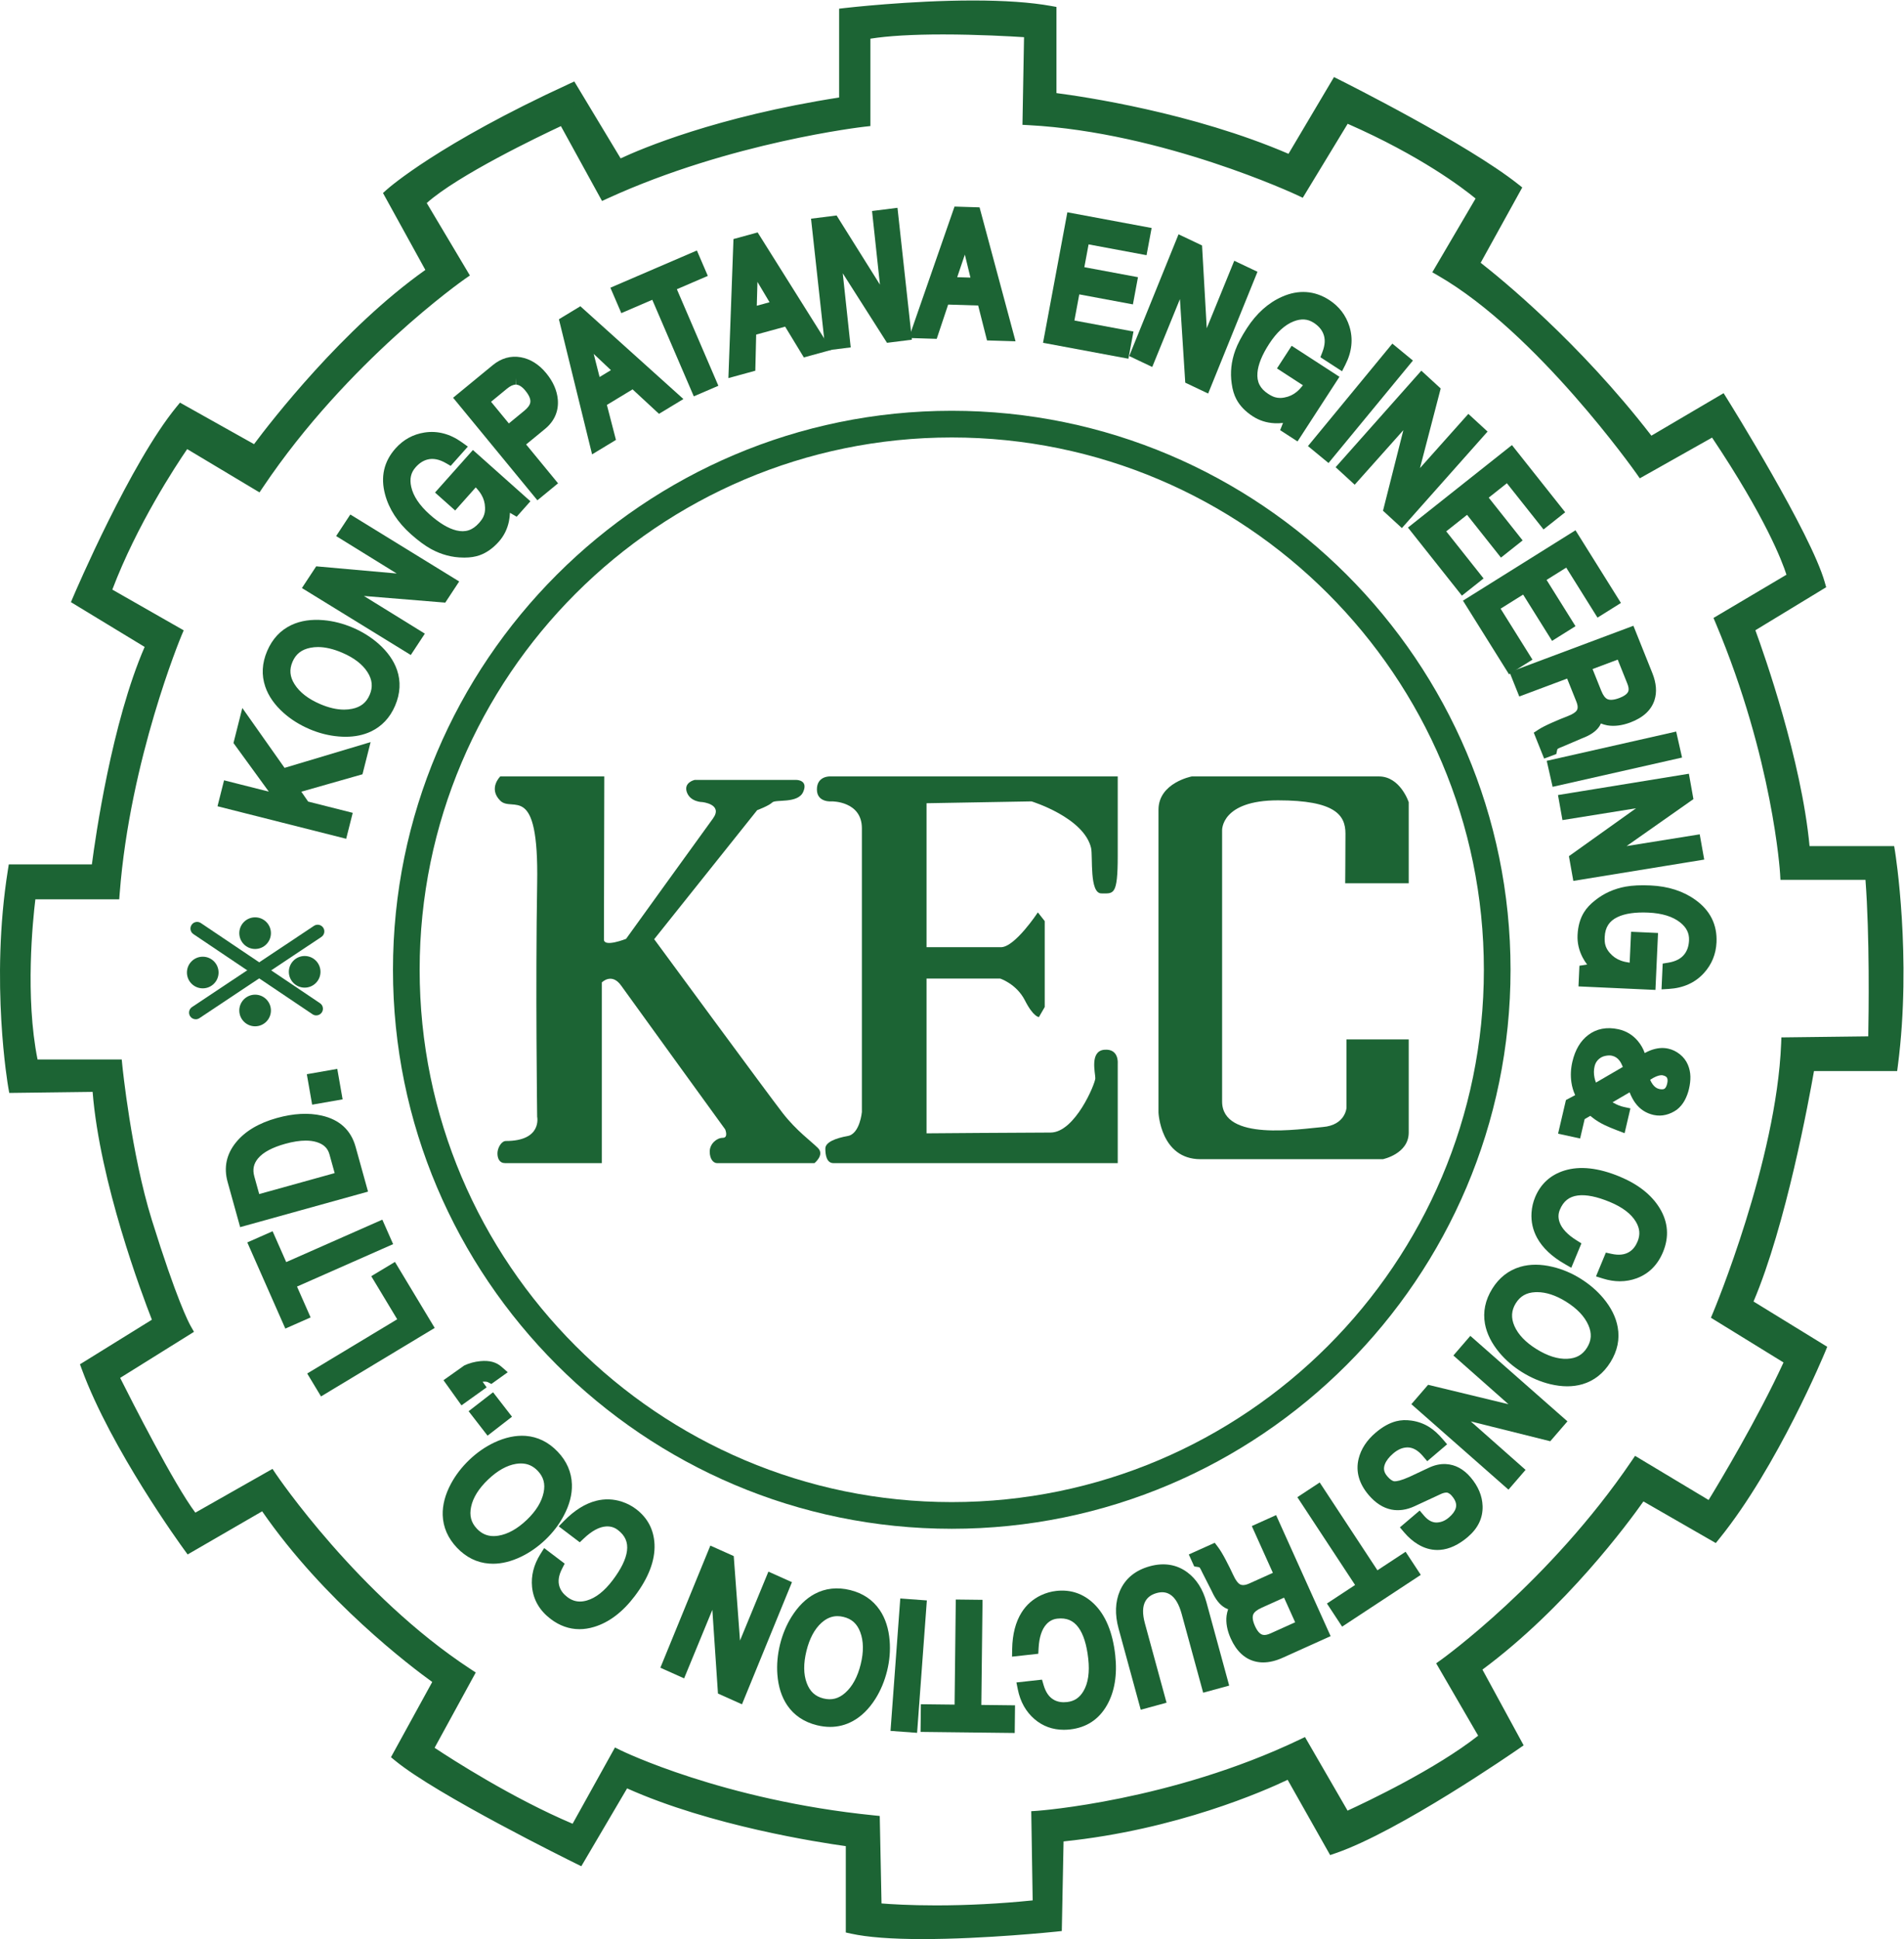 <?xml version="1.0" encoding="UTF-8" standalone="no"?>
<svg
   xmlns:dc="http://purl.org/dc/elements/1.1/"
   xmlns:cc="http://creativecommons.org/ns#"
   xmlns:rdf="http://www.w3.org/1999/02/22-rdf-syntax-ns#"
   xmlns:svg="http://www.w3.org/2000/svg"
   xmlns="http://www.w3.org/2000/svg"
   viewBox="0 0 380.6 387.467"
   height="387.467"
   width="380.6"
   xml:space="preserve"
   id="svg2"
   version="1.1"><defs
     id="defs6" /><g
     transform="matrix(1.333,0,0,-1.333,0,387.467)"
     id="g10"><g
       transform="scale(0.1)"
       id="g12"><path
         id="path14"
         style="fill:#1c6434;fill-opacity:1;fill-rule:nonzero;stroke:none"
         d="M 169.547,1568.62 H 44.242 c 0,0 -21.336,-146.24 3.957,-260.08 H 173.488 c 0,0 13.047,-132.01 44.668,-233.59 31.621,-101.579 51.391,-147.43 59.289,-161.259 L 167.172,844.922 c 0,0 88.535,-178.66 123.308,-218.582 l 115.024,65.219 c 0,0 122.398,-182.477 294.723,-295.25 L 638.566,283.52 c 0,0 112.786,-77.469 224.512,-123.309 l 63.242,113.828 c 0,0 152.3,-75.359 383.13,-98.551 l 2.63,-131.219 c 0,0 100.13,-11.07 246.64,4.742 l -2.11,133.328 c 0,0 199.73,13.699 396.3,107.512 l 63.76,-110.141 c 0,0 137.56,60.609 212.92,122.789 l -62.71,108.031 c 0,0 162.31,115.418 288.01,300.399 l 110.66,-66.41 c 0,0 75.1,120.16 121.74,223.718 L 2578.2,935.43 c 0,0 95.65,226.87 102.77,406.32 l 130.43,1.58 c 0,0 3.96,153.35 -4.75,254.54 h -127.26 c 0,0 -9.75,170.75 -97.24,378.39 l 108.57,64.29 c 0,0 -14.76,67.45 -120.16,223.45 L 2462,2202.86 c 0,0 -148.62,211.87 -300.39,299.35 l 64.03,109.08 c 0,0 -67.2,61.66 -208.69,122.53 l -67.2,-110.67 c 0,0 -200.79,94.86 -406.32,105.93 l 2.37,131.22 c 0,0 -167.58,12.65 -250.58,-3.16 v -130.43 c 0,0 -200,-22.14 -388.134,-108.3 l -61.672,112.25 c 0,0 -167.98,-76.28 -218.176,-126.48 l 64.035,-107.5 c 0,0 -175.488,-121.74 -305.136,-314.63 l -108.301,64.83 c 0,0 -77.473,-107.51 -121.731,-228.46 l 106.711,-60.87 c 0,0 -77.461,-184.19 -93.269,-388.93 z M 2727.61,883.781 c 0,0 -69.57,-169.172 -157.05,-277.199 l -109.09,62.707 c 0,0 -103.82,-155.457 -251.38,-262.449 l 61.66,-113.301 c 0,0 -177.07,-122.789 -272.46,-155.469 l -64.3,113.828 c 0,0 -148.08,-77.457 -349.92,-96.437 l -2.63,-134.379 c 0,0 -215.55,-22.672 -304.09,-3.172 V 148.082 c 0,0 -198.15,23.719 -342.018,90.648 L 867.816,122.262 c 0,0 -206.582,101.707 -268.769,152.828 l 62.187,113.301 c 0,0 -158.632,108.05 -265.089,266.14 L 284.164,589.719 c 0,0 -107.773,147.551 -152.043,267.711 l 108.039,66.929 c 0,0 -82.48,203.161 -91.965,355.731 l -125.953,-1.58 c 0,0 -27.402,154.14 -0.527,322.52 H 146.613 c 0,0 25.293,213.44 83.008,339.92 l -110.672,67.19 c 0,0 84.59,198.42 153.36,282.21 l 111.453,-62.45 c 0,0 123.324,172.33 267.199,271.14 l -64.035,116.21 c 0,0 74.308,66.4 270.351,156.52 l 69.563,-115.42 c 0,0 121.74,62.45 341.49,95.65 v 132.81 c 0,0 196.05,22.92 305.93,3.16 v -129.65 c 0,0 196.05,-21.34 362.05,-94.86 l 67.98,114.63 c 0,0 189.73,-94.86 265.62,-154.94 l -62.45,-113.04 c 0,0 139.92,-103.56 266.39,-269.56 l 107.51,63.24 c 0,0 124.9,-200 145.46,-272.72 l -106.72,-64.83 c 0,0 72.73,-190.25 84.32,-337.8 h 127.53 c 0,0 25.29,-154.95 4.22,-317.26 H 2711.8 c 0,0 -39,-233.98 -94.86,-359.41 l 110.67,-67.989" /><path
         id="path16"
         style="fill:#1c6434;fill-opacity:1;fill-rule:nonzero;stroke:none"
         d="m 1321.91,53.422 c 13.49,-1.09 42.08,-2.922 81.71,-2.922 47.31,0 96.03,2.519 144.96,7.5 l -2.12,133.672 9.46,0.648 c 1.98,0.129 200.23,14.711 392.69,106.551 l 8.34,3.981 63.85,-110.301 c 29.49,13.531 132.11,62.211 195.83,112.347 l -62.97,108.493 7.43,5.289 c 1.61,1.14 162.37,116.629 285.53,297.871 l 5.31,7.808 110.29,-66.168 c 17.17,28.079 73.52,121.938 112.32,206.161 l -108.88,67.058 3.33,7.91 c 0.95,2.25 95.02,227.3 101.99,402.82 l 0.37,9.49 130.27,1.58 c 0.65,33.9 2.26,150.19 -4.18,234.66 h -127.49 l -0.55,9.43 c -0.1,1.69 -10.73,171.6 -96.46,375.08 l -3.39,8.04 109.42,64.79 c -6.47,20.15 -31.37,85.69 -111.55,205.54 l -108.4,-61.04 -5.21,7.42 c -1.47,2.09 -149.12,211.07 -297.19,296.41 l -8.74,5.04 64.9,110.55 c -18.97,15.6 -82.17,63.89 -191.81,112.04 l -67.34,-110.91 -8.15,3.85 c -1.99,0.94 -201.47,94.16 -402.59,104.99 l -9.62,0.51 2.37,131.37 c -20.13,1.29 -69.69,4.11 -121.48,4.11 -45.75,0 -82.33,-2.14 -108.94,-6.36 v -130.97 l -8.91,-0.99 c -1.98,-0.22 -200.65,-22.99 -385.068,-107.45 l -8.445,-3.87 -61.649,112.21 C 808.117,2702.23 686.906,2644.2 639.934,2602.4 l 64.707,-108.62 -7.664,-5.32 c -1.739,-1.21 -175.516,-123 -302.539,-311.99 l -5.293,-7.87 -108.438,64.9 c -17.59,-25.67 -75.391,-113.54 -112.266,-210.61 l 107.032,-61.05 -3.438,-8.17 c -0.762,-1.83 -77.023,-185.15 -92.519,-385.82 l -0.715,-9.23 H 53.031 c -3.875,-31.83 -15.547,-146.28 3.269,-240.08 H 182.551 l 0.89,-9.02 c 0.137,-1.3 13.321,-132.19 44.27,-231.59 37.105,-119.219 55.172,-153.602 58.418,-159.282 l 4.773,-8.359 L 180.18,841.238 C 196.926,807.891 261.195,681.309 292.941,639.23 l 115.696,65.602 5.176,-7.703 c 1.21,-1.797 123.328,-182.149 291.894,-292.449 l 7.734,-5.059 -61.718,-112.883 C 677.855,269.422 768.219,211.23 858.676,172.879 l 63.535,114.351 8.547,-4.23 c 1.5,-0.75 153.552,-74.852 379.682,-97.559 l 8.82,-0.89 z M 1403.62,30.5 c -57.35,0 -91.21,3.672 -92.63,3.82 l -8.72,0.969 -2.65,131.172 C 1105,187.301 965.707,245.25 930.551,261.059 l -63.047,-113.481 -8.223,3.383 C 747.855,196.68 634.047,274.5 632.902,275.281 l -7.437,5.11 61.59,112.66 C 538.871,492.648 427.563,643 402.504,678.371 l -114.191,-64.762 -5.372,6.161 C 247.727,660.199 161.848,833.129 158.207,840.48 l -4.023,8.122 110.144,68.687 c -11.094,23.063 -30.301,73.039 -55.711,154.691 -26.808,86.09 -40.5,194.89 -44.094,226.56 H 40.18 l -1.738,7.84 c -25.398,114.31 -4.973,257.64 -4.094,263.69 l 1.25,8.55 H 160.324 c 15.227,176.11 75.156,336.97 89.961,374.56 l -106.472,60.74 2.902,7.94 c 44.226,120.84 122.223,229.78 123.004,230.86 l 5.371,7.45 108.078,-64.69 c 113.281,165.28 260.117,278.4 294.836,303.94 l -63.344,106.33 5.512,5.5 c 50.894,50.9 214.187,125.37 221.109,128.52 l 8.438,3.82 61.672,-112.25 c 162.569,72.66 333.449,98.77 373.829,104.18 v 129.9 l 8.12,1.55 c 28.32,5.39 68.97,8.12 120.82,8.12 67.77,0 131.76,-4.77 132.4,-4.82 l 9.42,-0.7 -2.37,-131.09 c 178.42,-11.86 352.83,-85.12 392.19,-102.57 l 67.11,110.54 7.99,-3.44 c 141.43,-60.84 208.7,-121.78 211.51,-124.35 l 5.94,-5.46 -63.07,-107.47 c 134.58,-81.61 262.09,-251.7 289.64,-289.75 l 108.77,61.25 5.16,-7.63 c 105.27,-155.8 121.02,-224.08 121.64,-226.91 l 1.55,-7.06 -107.31,-63.54 c 72.76,-175.92 90.39,-325.94 93.89,-364.22 h 127.21 l 0.8,-9.14 c 8.64,-100.58 4.81,-254.12 4.77,-255.66 l -0.24,-9.62 -130.66,-1.59 c -8.9,-158.57 -83.29,-351.212 -99.84,-392.36 l 109.35,-67.359 -3.6,-8.012 C 2650.02,761.148 2574.79,640.43 2574.04,639.23 l -5.21,-8.332 -111.02,66.614 C 2348.57,539.73 2212.78,432.52 2180.02,407.82 l 62.47,-107.64 -6.54,-5.399 c -75.56,-62.34 -209.57,-121.73 -215.24,-124.222 l -8.2,-3.618 -63.64,109.938 C 1779.68,198.121 1608.29,177.27 1566.75,173.199 l 2.11,-133.148 -9.07,-0.981 C 1507.11,33.379 1454.56,30.5 1403.62,30.5 Z m -115.27,-4.371 c 22.86,-4.078 54.77,-6.141 95.05,-6.129 76.57,0 162.03,7.551 189.21,10.148 l 2.64,134.434 8.88,0.84 c 197.38,18.547 344.77,94.578 346.24,95.348 l 8.57,4.48 64.91,-114.91 c 83.18,31.269 221.43,123.66 254.81,146.351 l -61.55,113.09 7.11,5.16 c 144.44,104.719 247.9,258.36 248.94,259.899 l 5.18,7.781 109.76,-63.101 c 72.6,92.5 132.5,226.671 146.94,260.242 l -110.81,68.066 3.57,8.004 c 54.71,122.848 93.75,354.668 94.14,356.998 l 1.38,8.35 h 124.02 c 16.12,134.61 0.63,263.71 -4.03,297.26 h -128.13 l -0.73,9.21 c -11.35,144.45 -82.97,333.14 -83.69,335.03 l -2.98,7.78 107.18,65.1 c -22.42,66.65 -114.18,217.66 -136.96,254.65 l -106.73,-62.78 -5.37,7.06 c -124.18,162.99 -263.01,266.56 -264.39,267.58 l -7.04,5.22 62.54,113.18 c -68.46,51.6 -212.79,126.12 -248.88,144.48 l -67.75,-114.22 -8.11,3.59 c -162.71,72.06 -357.14,93.85 -359.09,94.06 l -8.92,0.98 v 130.14 c -27.89,4.32 -63.16,6.5 -105.04,6.5 -76.9,0 -155.09,-7.46 -180.89,-10.16 V 2743.4 l -8.5,-1.29 c -215.3,-32.52 -337.221,-94.04 -338.432,-94.66 l -8.3,-4.25 -69.762,115.73 C 697.211,2686.43 620.648,2629.58 599.68,2612.82 l 64.406,-116.89 -7.473,-5.13 C 515.824,2394.1 393.117,2223.79 391.898,2222.08 l -5.214,-7.28 -111.856,62.68 C 216.527,2202.4 147.641,2048.77 131.594,2012.16 l 110.812,-67.28 -3.691,-8.08 c -56.406,-123.63 -81.914,-334.82 -82.168,-336.94 l -1.043,-8.83 H 30.289 c -20.813,-139.5 -4.504,-268.9 0.476,-302.41 l 126.824,1.58 0.586,-9.49 c 9.277,-149.21 90.429,-350.569 91.25,-352.589 l 3.176,-7.82 L 144.387,853.27 C 183.449,752.352 265.543,633.262 287.016,602.922 l 112.207,64.949 5.222,-7.75 C 508.539,505.539 665.285,397.73 666.859,396.66 l 7.508,-5.121 -62.488,-113.848 C 671.223,232.578 826.262,154.172 863.922,135.359 l 68.394,116.262 8.235,-3.82 C 1081.27,182.332 1277.57,158.25 1279.54,158.012 l 8.81,-1.051 z M 1383.4,0 c -46.57,-0.012 -82.64,2.742 -107.2,8.148 l -7.85,1.73 V 139.32 c -39.37,5.43 -202.54,30.41 -327.975,86.571 l -68.652,-116.7 -8.332,4.098 c -8.473,4.172 -208.328,102.813 -270.692,154.07 l -6.418,5.27 61.895,112.762 C 615.969,408.629 486.02,506.789 393.117,641.23 l -111.726,-64.671 -5.301,7.261 c -4.438,6.071 -109.106,150.071 -153.352,270.149 l -2.824,7.66 107.863,66.82 c -15.058,38.442 -78.047,205.771 -88.886,341.521 l -125.008,-1.57 -1.488,8.36 c -0.27,1.56 -27.383,157.75 -0.555,325.85 l 1.348,8.42 H 137.797 c 5.351,41.13 29.824,212.37 79.109,325.94 l -110.554,67.12 3.398,7.97 c 3.477,8.15 85.938,200.7 154.836,284.63 l 5.309,6.48 111.054,-62.23 c 24.809,33.25 133.098,173.54 256.906,261.16 l -63.535,115.3 5.938,5.3 c 3.086,2.76 77.676,68.44 272.84,158.16 l 8.125,3.73 69.472,-115.27 c 30.774,14.36 143.585,62.52 327.635,91.26 v 133.13 l 8.84,1.03 c 0.97,0.11 97.4,11.26 192.05,11.26 47.29,0 86.59,-2.75 116.82,-8.19 l 8.22,-1.48 v -129.16 c 39.68,-5.13 204.35,-29.22 347.96,-91 l 68.22,115.03 8.32,-4.16 c 7.79,-3.9 191.53,-96.02 267.35,-156.05 l 6.65,-5.26 -62.38,-112.92 c 29.51,-23 147.56,-118.74 256.03,-259.16 l 108.28,63.69 5.16,-8.25 c 5.12,-8.22 125.89,-202.05 146.59,-275.3 l 2.07,-7.32 -106.16,-64.49 c 13.41,-36.66 69.1,-194.76 81.24,-323.54 h 126.86 l 1.37,-8.39 c 0.25,-1.57 25.28,-158.26 4.27,-320.16 l -1.13,-8.71 h -124.73 c -7.42,-42.48 -42.05,-231.14 -90.66,-345.442 l 110.52,-67.886 -3.23,-7.883 c -0.7,-1.699 -71.13,-171.77 -158.53,-279.688 l -5.36,-6.621 -108.51,62.379 c -22.79,-32.277 -116.37,-159.258 -241.41,-252.09 l 61.78,-113.519 -7.37,-5.11 c -7.28,-5.039 -179.32,-123.949 -274.93,-156.699 l -7.86,-2.699 -63.74,112.84 C 1896.66,222.398 1764.59,163.91 1594.9,146.391 l -2.64,-134.34 -8.78,-0.922 C 1582.42,11.02 1476.5,0 1383.4,0" /><path
         id="path18"
         style="fill:#1c6434;fill-opacity:1;fill-rule:nonzero;stroke:none"
         d="m 1427.24,2250.95 c -439.99,0 -797.943,-357.96 -797.943,-797.95 0,-439.99 357.953,-797.949 797.943,-797.949 439.99,0 797.95,357.959 797.95,797.949 0,439.99 -357.96,797.95 -797.95,797.95 z m 0,-1635.899 c -462.045,0 -837.943,375.91 -837.943,837.949 0,462.05 375.898,837.95 837.943,837.95 462.05,0 837.95,-375.9 837.95,-837.95 0,-462.039 -375.9,-837.949 -837.95,-837.949" /><path
         id="path20"
         style="fill:#1c6434;fill-opacity:1;fill-rule:nonzero;stroke:none"
         d="m 2017.23,1582.64 h 95.26 v 121.6 c 0,0 -12.66,38.61 -44.67,38.61 -32.02,0 -280.63,0 -280.63,0 0,0 -49.93,-9.48 -49.93,-49.93 0,-40.46 0,-453.89 0,-453.89 0,0 2.9,-69.96 62.98,-69.96 60.08,0 273.51,0 273.51,0 0,0 38.74,7.91 38.74,39.92 0,32.02 0,139.66 0,139.66 h -93.29 v -102.5 c 0,0 -1.57,-26.09 -35.56,-28.86 -34,-2.77 -150.99,-22.13 -150.99,38.34 0,60.47 0,406.32 0,406.32 0,0 -1.98,45.06 83.79,45.06 85.77,0 101.19,-22.13 101.19,-49.8 0,-27.67 -0.4,-74.57 -0.4,-74.57" /><path
         id="path22"
         style="fill:#1c6434;fill-opacity:1;fill-rule:nonzero;stroke:none"
         d="m 1676.14,1742.85 h -431.62 c 0,0 -19.5,0.79 -19.5,-19.51 0,-20.28 22.65,-17.91 22.65,-17.91 0,0 44.8,0.39 44.8,-40.32 0,-40.71 0,-425.29 0,-425.29 0,0 -2.96,-32.74 -21.08,-35.96 -18.11,-3.24 -33.72,-9.23 -33.72,-18.85 0,-9.62 1.85,-21.87 12.25,-21.87 10.4,0 426.22,0 426.22,0 v 149.8 c 0,0 1.97,22.15 -20.17,20.17 -22.14,-1.98 -13.44,-34.79 -13.44,-42.7 0,-7.9 -30.44,-81.42 -67.19,-81.42 -36.76,0 -185.9,-1.18 -185.9,-1.18 v 232.01 h 110.41 c 0,0 24.5,-7.91 37.15,-32.8 12.65,-24.91 20.94,-24.91 20.94,-24.91 l 8.7,15.02 v 128.85 l -10.27,13.05 c 0,0 -34.39,-52.18 -55.34,-52.18 -20.95,0 -111.59,0 -111.59,0 v 215.81 l 157.44,2.77 c 0,0 78.65,-24.11 89.33,-69.96 2.76,-13.44 -2.77,-67.99 15.42,-67.99 18.17,0 24.51,-3.95 24.51,56.13 0,60.08 0,119.24 0,119.24" /><path
         id="path24"
         style="fill:#1c6434;fill-opacity:1;fill-rule:nonzero;stroke:none"
         d="m 981.008,1498.85 154.412,193.4 c 0,0 17.66,6.59 22.67,11.6 5,5.01 38.47,-2.11 46.37,15.81 7.91,17.92 -10.01,17.92 -10.01,17.92 h -152.83 c 0,0 -16.86,-3.69 -11.6,-18.45 5.28,-14.76 23.19,-14.76 23.19,-14.76 0,0 31.62,-3.16 15.81,-24.77 -15.81,-21.6 -130.168,-180.23 -130.168,-180.23 0,0 -33.196,-13.18 -33.196,-1.05 0,12.12 0.524,244.53 0.524,244.53 H 750.188 c 0,0 -18.446,-17.92 0,-36.37 18.445,-18.44 57.98,30.04 55.332,-123.84 -2.637,-153.89 0,-349.93 0,-349.93 0,0 7.906,-36.36 -46.899,-36.36 -6.855,0 -12.644,-10.55 -12.644,-18.45 0,-7.91 3.058,-14.76 11.586,-14.76 8.531,0 144.929,0 144.929,0 v 270.88 c 0,0 14.758,15.29 28.981,-4.74 14.234,-20.02 155.997,-215.54 155.997,-215.54 0,0 5.27,-12.66 -3.69,-12.66 -8.96,0 -19.5,-8.95 -19.5,-20.55 0,-11.59 5.69,-17.39 11.07,-17.39 5.37,0 145.98,0 145.98,0 0,0 15.54,12.39 5.27,22.66 -10.28,10.28 -32.15,25.82 -52.7,52.18 -20.56,26.35 -192.892,260.87 -192.892,260.87" /><path
         id="path26"
         style="fill:#1c6434;fill-opacity:1;fill-rule:nonzero;stroke:none"
         d="m 406.281,1507.91 c 0,-13.1 -10.613,-23.71 -23.711,-23.71 -13.097,0 -23.715,10.61 -23.715,23.71 0,13.1 10.618,23.71 23.715,23.71 13.098,0 23.711,-10.61 23.711,-23.71" /><path
         id="path28"
         style="fill:#1c6434;fill-opacity:1;fill-rule:nonzero;stroke:none"
         d="m 406.281,1391.97 c 0,-13.09 -10.613,-23.71 -23.711,-23.71 -13.097,0 -23.715,10.62 -23.715,23.71 0,13.1 10.618,23.72 23.715,23.72 13.098,0 23.711,-10.62 23.711,-23.72" /><path
         id="path30"
         style="fill:#1c6434;fill-opacity:1;fill-rule:nonzero;stroke:none"
         d="m 480.59,1449.94 c 0,-13.1 -10.617,-23.71 -23.711,-23.71 -13.102,0 -23.715,10.61 -23.715,23.71 0,13.11 10.613,23.72 23.715,23.72 13.094,0 23.711,-10.61 23.711,-23.72" /><path
         id="path32"
         style="fill:#1c6434;fill-opacity:1;fill-rule:nonzero;stroke:none"
         d="m 327.766,1448.89 c 0,-13.1 -10.618,-23.72 -23.719,-23.72 -13.102,0 -23.715,10.62 -23.715,23.72 0,13.1 10.613,23.72 23.715,23.72 13.101,0 23.719,-10.62 23.719,-23.72" /><path
         id="path34"
         style="fill:#1c6434;fill-opacity:1;fill-rule:nonzero;stroke:none"
         d="m 474.262,1384.61 c -1.918,0 -3.86,0.55 -5.571,1.7 l -178.652,120.16 c -4.586,3.08 -5.801,9.3 -2.715,13.88 3.078,4.59 9.285,5.8 13.875,2.72 L 479.852,1402.9 c 4.586,-3.08 5.8,-9.29 2.714,-13.87 -1.929,-2.87 -5.086,-4.42 -8.304,-4.42" /><path
         id="path36"
         style="fill:#1c6434;fill-opacity:1;fill-rule:nonzero;stroke:none"
         d="m 293.52,1378.81 c -3.235,0 -6.407,1.56 -8.336,4.46 -3.063,4.59 -1.813,10.8 2.785,13.86 l 182.871,121.74 c 4.594,3.07 10.801,1.82 13.867,-2.78 3.059,-4.6 1.809,-10.81 -2.785,-13.87 L 299.051,1380.48 c -1.703,-1.13 -3.625,-1.67 -5.531,-1.67" /><path
         id="path38"
         style="fill:#1c6434;fill-opacity:1;fill-rule:nonzero;stroke:none"
         d="m 516.801,1681.01 -4.926,-19.5 -173.562,43.86 4.929,19.51 84.238,-21.3 -66.511,91.44 6.789,26.88 54.945,-77.88 119.039,35.65 -6.465,-25.56 -99.582,-28.36 20.305,-29.37 60.801,-15.37" /><path
         id="path40"
         style="fill:#1c6434;fill-opacity:1;fill-rule:nonzero;stroke:none"
         d="m 371.816,1797.11 39.797,-54.72 -39.484,55.97 z m 47.043,-64.68 1.145,-1.57 -0.469,0.68 107.461,30.61 0.727,2.88 z m -68.402,-19.81 154.172,-38.96 0.027,0.1 -52.84,13.36 0.008,-0.01 -101.336,25.62 z m 168.664,-63.25 -192.949,48.75 9.824,38.9 67.137,-16.97 -53.008,72.87 13.262,52.52 63.34,-89.77 129.035,38.64 -12.203,-48.24 -91.7,-26.12 10.231,-14.8 66.855,-16.89 -9.824,-38.89" /><path
         id="path42"
         style="fill:#1c6434;fill-opacity:1;fill-rule:nonzero;stroke:none"
         d="m 429.418,1918.56 c -6.254,-14.61 -4.98,-28.88 3.824,-42.82 8.805,-13.95 23.149,-25.17 43.039,-33.69 19.586,-8.38 37.453,-10.95 53.625,-7.69 16.16,3.26 27.371,12.19 33.621,26.8 6.301,14.71 4.996,29.12 -3.925,43.23 -8.633,13.63 -22.786,24.65 -42.481,33.08 -19.887,8.51 -37.742,11.19 -53.558,8.03 -16.469,-3.25 -27.848,-12.23 -34.145,-26.94 z m 153.848,-65.85 c -6.739,-15.75 -17.305,-26.98 -31.703,-33.69 -12.086,-5.61 -26.348,-7.72 -42.79,-6.33 -13.851,1.16 -27.406,4.57 -40.668,10.25 -13.683,5.85 -25.632,13.29 -35.855,22.33 -12.363,10.93 -20.684,22.71 -24.973,35.33 -5.125,14.94 -4.269,30.39 2.563,46.35 6.824,15.95 17.359,27.25 31.609,33.9 12.086,5.61 26.406,7.7 42.949,6.26 13.7,-1.21 27.344,-4.71 40.915,-10.53 13.363,-5.72 25.214,-13.12 35.546,-22.2 12.356,-10.93 20.707,-22.65 25.032,-35.17 5.125,-14.94 4.25,-30.44 -2.625,-46.5" /><path
         id="path44"
         style="fill:#1c6434;fill-opacity:1;fill-rule:nonzero;stroke:none"
         d="m 476.855,1936.79 c -3.902,0 -7.714,-0.37 -11.335,-1.09 -13.34,-2.63 -21.879,-9.33 -26.907,-21.07 -4.992,-11.66 -4.011,-22.32 3.086,-33.56 7.656,-12.13 20.617,-22.17 38.52,-29.83 12.785,-5.47 24.801,-8.25 35.703,-8.25 h 0.004 c 4.105,0 8.144,0.4 12.004,1.18 13.031,2.62 21.418,9.27 26.406,20.92 5.039,11.76 4.023,22.56 -3.184,33.96 -7.484,11.81 -20.261,21.65 -37.964,29.22 -13.184,5.65 -25.411,8.52 -36.333,8.52 z m 39.067,-113.8 v 0 c -13.629,0 -28.285,3.32 -43.574,9.87 -21.7,9.29 -37.7,21.91 -47.563,37.54 -10.621,16.83 -12.16,34.35 -4.562,52.1 7.652,17.86 21.582,28.91 41.406,32.81 17.648,3.53 37.754,0.63 59.43,-8.65 21.488,-9.2 37.3,-21.62 46.992,-36.91 10.746,-17.01 12.312,-34.68 4.672,-52.53 -7.59,-17.74 -21.332,-28.74 -40.844,-32.66 -5.152,-1.04 -10.524,-1.57 -15.957,-1.57 z m -41.363,134.56 c -10.93,0 -20.653,-1.94 -28.895,-5.77 -12.035,-5.61 -20.754,-15.02 -26.633,-28.77 -5.879,-13.72 -6.625,-26.54 -2.293,-39.16 3.711,-10.94 11.157,-21.38 22.133,-31.08 9.375,-8.29 20.531,-15.23 33.168,-20.64 12.207,-5.23 24.844,-8.41 37.563,-9.47 14.621,-1.25 27.296,0.57 37.746,5.43 12.191,5.68 20.937,15.02 26.722,28.55 5.918,13.83 6.696,26.69 2.364,39.33 -3.723,10.78 -11.2,21.19 -22.204,30.92 -9.457,8.31 -20.515,15.22 -32.855,20.5 -12.504,5.36 -25.242,8.65 -37.859,9.76 -3.059,0.27 -6.047,0.4 -8.957,0.4 z m 43.781,-155.27 c -3.379,0 -6.848,0.15 -10.41,0.45 -14.852,1.23 -29.578,4.94 -43.762,11.01 -14.598,6.25 -27.566,14.34 -38.539,24.04 -13.621,12.04 -22.984,25.36 -27.816,39.6 -5.926,17.26 -4.973,35.27 2.832,53.5 7.793,18.22 20.101,31.35 36.574,39.03 13.648,6.34 29.703,8.79 48.043,7.16 14.746,-1.3 29.543,-5.1 43.992,-11.3 14.281,-6.11 27.137,-14.15 38.207,-23.88 13.637,-12.06 23.012,-25.32 27.883,-39.42 5.933,-17.31 4.961,-35.37 -2.883,-53.7 -7.707,-18 -20.043,-31.06 -36.676,-38.81 -10.972,-5.1 -23.57,-7.68 -37.445,-7.68" /><path
         id="path46"
         style="fill:#1c6434;fill-opacity:1;fill-rule:nonzero;stroke:none"
         d="m 518.086,2106.27 10.277,15.61 146.211,-89.91 -11.953,-18.15 -157.539,12.91 118.008,-72.94 -10.11,-15.34 -146.203,89.91 12.477,18.94 156.84,-13.97 -118.008,72.94" /><path
         id="path48"
         style="fill:#1c6434;fill-opacity:1;fill-rule:nonzero;stroke:none"
         d="m 636.094,2026.03 21.433,-1.76 3.024,4.59 -19.528,12 z m -155.293,5.44 19.445,-11.96 5.074,15.43 -21.004,1.86 z M 616,1924.85 l -163.246,100.39 21.434,32.55 120.703,-10.75 -90.821,56.13 21.27,32.31 163.258,-100.39 -20.883,-31.71 -121.992,9.98 91.379,-56.48 L 616,1924.85" /><path
         id="path50"
         style="fill:#1c6434;fill-opacity:1;fill-rule:nonzero;stroke:none"
         d="m 666.492,2169.19 43.52,48.84 71.308,-63.55 -8.543,-9.59 -20.445,11.88 c 2.789,-9.58 3.156,-19.38 1.094,-29.39 -2.055,-10.02 -6.348,-18.68 -12.867,-26 -7.727,-8.67 -15.965,-14.53 -24.731,-17.59 -5.945,-2.1 -12.914,-3.06 -20.906,-2.88 -15.172,0.09 -29.762,3.95 -43.774,11.61 -8.406,4.63 -17.863,11.62 -28.382,21 -18.344,16.34 -30.2,34.45 -35.578,54.34 -6.27,22.95 -1.793,42.96 13.429,60.04 10.196,11.44 22.735,18.31 37.606,20.6 16.769,2.56 32.949,-1.73 48.507,-12.89 l -12.929,-14.52 c -12.465,7.19 -24.203,9.34 -35.211,6.48 -8.41,-2.17 -16,-7.02 -22.746,-14.6 -9.301,-10.43 -12.281,-23.18 -8.938,-38.22 3.559,-16.01 13.836,-31.58 30.828,-46.72 15.899,-14.17 30.688,-22.9 44.368,-26.19 17,-4.13 31.535,0.58 43.605,14.12 3.672,4.13 6.367,8 8.074,11.61 2.707,5.74 3.899,11.99 3.59,18.76 -0.258,8.69 -2.601,16.73 -7.016,24.14 -3.796,6.41 -9.613,13.1 -17.441,20.07 l -31.152,-34.95 -15.27,13.6" /><path
         id="path52"
         style="fill:#1c6434;fill-opacity:1;fill-rule:nonzero;stroke:none"
         d="m 738.465,2176.39 9.336,-5.43 -15,13.37 c 2.168,-2.68 4.058,-5.33 5.664,-7.94 z m -57.852,-6.39 0.332,-0.3 30.223,33.91 -0.34,0.3 z m -33.05,69.22 c -2.579,0 -5.211,-0.2 -7.833,-0.6 -12.609,-1.94 -22.964,-7.63 -31.644,-17.37 -12.938,-14.52 -16.617,-31.12 -11.25,-50.75 4.844,-17.92 15.805,-34.57 32.582,-49.52 9.91,-8.83 18.844,-15.45 26.551,-19.7 5.199,-2.84 10.515,-5.1 15.918,-6.78 -12.938,4.69 -26.633,13.43 -40.809,26.06 -18.515,16.51 -29.933,34.01 -33.93,52.02 -4.07,18.3 -0.289,34.12 11.231,47.05 8.051,9.03 17.379,14.96 27.719,17.62 9.851,2.57 20.402,1.92 31.093,-2.01 -6.449,2.66 -12.953,3.98 -19.628,3.98 z m 92.078,-121.56 c -1.766,-2.71 -3.911,-5.47 -6.465,-8.34 -9.016,-10.12 -19.406,-16.22 -30.988,-18.2 3.835,0.33 7.289,1.03 10.304,2.1 7.133,2.49 14.051,7.47 20.606,14.82 2.636,2.96 4.812,6.15 6.543,9.62 z m -42.836,-46.77 -2.11,0.03 c -16.605,0.08 -32.929,4.4 -48.343,12.83 -9.047,4.98 -19.215,12.48 -30.235,22.3 -19.73,17.57 -32.711,37.49 -38.586,59.2 -7.179,26.29 -1.926,49.62 15.621,69.3 11.739,13.17 26.387,21.19 43.547,23.83 19.34,2.96 38.227,-2 55.86,-14.65 l 9.035,-6.47 -25.735,-28.9 -7.05,4.07 c -10.09,5.82 -19.293,7.65 -27.704,5.46 -6.546,-1.68 -12.355,-5.46 -17.796,-11.57 -7.196,-8.07 -9.305,-17.41 -6.641,-29.41 3.07,-13.82 12.398,-27.76 27.719,-41.42 14.582,-12.99 28.058,-21.05 40.051,-23.92 13.46,-3.28 24.179,0.25 33.804,11.05 3.02,3.4 5.215,6.51 6.504,9.23 2.008,4.26 2.871,8.85 2.637,14.03 -0.215,7.17 -2.051,13.48 -5.621,19.48 -2.028,3.42 -4.809,7.02 -8.317,10.75 l -30.867,-34.64 -30.207,26.91 56.828,63.77 86.239,-76.85 -20.625,-23.16 -10.106,5.88 c -0.117,-4.2 -0.617,-8.42 -1.484,-12.66 -2.403,-11.7 -7.516,-22.01 -15.196,-30.63 -8.847,-9.92 -18.574,-16.78 -28.906,-20.38 -6.473,-2.29 -13.996,-3.46 -22.316,-3.46" /><path
         id="path54"
         style="fill:#1c6434;fill-opacity:1;fill-rule:nonzero;stroke:none"
         d="m 761.691,2257.91 31.086,25.55 c 7.485,6.15 11.637,12.54 12.446,19.2 0.972,7.5 -2.258,15.79 -9.703,24.84 -6.727,8.19 -13.84,12.41 -21.344,12.66 -6.457,0.23 -13.227,-2.55 -20.27,-8.35 l -31.605,-25.97 z m 61.086,-74.31 -15.543,-12.77 -113.675,138.29 51.714,42.51 c 10.532,8.66 21.836,11.89 33.918,9.72 12.082,-2.19 22.801,-8.98 32.176,-20.38 9.09,-11.06 14.145,-22.45 15.16,-34.15 1.188,-14.05 -3.964,-25.8 -15.453,-35.25 l -36.172,-29.73 47.875,-58.24" /><path
         id="path56"
         style="fill:#1c6434;fill-opacity:1;fill-rule:nonzero;stroke:none"
         d="m 736.375,2304.46 26.695,-32.48 23.36,19.2 c 5.398,4.44 8.383,8.71 8.867,12.69 0.758,5.84 -3.664,12.61 -7.5,17.29 -4.789,5.82 -9.488,8.86 -13.957,9 l -0.41,10.01 v -10 c -3.836,0 -8.266,-2.04 -13.172,-6.08 z m 23.941,-60.62 -52.093,63.37 39.336,32.33 c 8.574,7.05 17.281,10.63 25.871,10.63 l 1.101,-0.02 c 10.438,-0.35 20.11,-5.83 28.715,-16.29 9.227,-11.24 13.231,-22.17 11.895,-32.49 -1.118,-9.17 -6.508,-17.83 -16.016,-25.64 z m -52.679,63.9 100.976,-122.84 0.086,0.08 -47.875,58.24 43.903,36.08 c 8.988,7.39 12.746,15.87 11.836,26.68 -0.833,9.58 -5.176,19.22 -12.922,28.64 -7.895,9.6 -16.473,15.13 -26.223,16.89 -9.078,1.6 -17.496,-0.79 -25.793,-7.61 z m 98.222,-150.98 -126.379,153.74 59.446,48.85 c 12.762,10.51 27.062,14.51 42.039,11.84 14.418,-2.61 27.246,-10.64 38.125,-23.87 10.355,-12.59 16.211,-25.93 17.398,-39.64 1.453,-17.23 -5.136,-32.37 -19.062,-43.83 l -28.449,-23.38 47.878,-58.24 -30.996,-25.47" /><path
         id="path58"
         style="fill:#1c6434;fill-opacity:1;fill-rule:nonzero;stroke:none"
         d="m 932.539,2350.12 -59.559,56.22 -0.57,-0.34 20.363,-79.96 z m -33.996,-45.69 13.586,-52.45 -17.781,-10.77 -44.739,182.2 19.516,11.82 139.015,-125.1 -18.66,-11.29 -39.601,36.68 -51.336,-31.09" /><path
         id="path60"
         style="fill:#1c6434;fill-opacity:1;fill-rule:nonzero;stroke:none"
         d="m 861.074,2418.67 1.676,-6.84 10.414,6.32 -5.211,4.68 z m 29.235,-42.44 8.824,-34.66 16.988,10.3 z m 60.992,-28.41 39.449,-36.53 0.684,0.42 z m -63.828,-36.68 0.367,-1.5 63.301,38.33 -37.661,33.89 35.473,-33.48 z m 0.41,-85.53 -49.738,202.55 32.152,19.48 154.543,-139.09 -36.621,-22.17 -39.606,36.68 -38.523,-23.33 13.586,-52.44 -35.793,-21.68" /><path
         id="path62"
         style="fill:#1c6434;fill-opacity:1;fill-rule:nonzero;stroke:none"
         d="m 928.469,2470.2 111.341,47.9 8.49,-19.72 -46.43,-19.97 62.26,-144.73 -18.48,-7.95 -62.263,144.73 -46.43,-19.98 -8.488,19.72" /><path
         id="path64"
         style="fill:#1c6434;fill-opacity:1;fill-rule:nonzero;stroke:none"
         d="m 988.621,2483.6 62.259,-144.73 0.11,0.04 -62.26,144.73 46.43,19.98 -0.58,1.34 -92.971,-39.99 0.582,-1.35 z m 51.789,-171.01 -62.258,144.73 -46.429,-19.98 -16.391,38.1 129.718,55.8 16.38,-38.09 -46.42,-19.98 62.25,-144.72 -36.85,-15.86" /><path
         id="path66"
         style="fill:#1c6434;fill-opacity:1;fill-rule:nonzero;stroke:none"
         d="m 1169.32,2447.48 -41.88,70.38 -0.65,-0.17 -2.3,-82.49 z m -45.19,-34.63 -1.3,-54.16 -20.05,-5.49 6.84,187.48 22.02,6.02 99.45,-158.36 -21.03,-5.77 -28.05,46.13 -57.88,-15.85" /><path
         id="path68"
         style="fill:#1c6434;fill-opacity:1;fill-rule:nonzero;stroke:none"
         d="m 1119.35,2532.97 -0.26,-7.01 11.76,3.2 -3.73,5.94 z m 16.51,-48.81 -1,-35.75 19.15,5.25 z m -20.55,-61.84 -0.06,-1.53 71.38,19.55 -27.07,43.1 25.07,-42.13 z m 71.5,17.73 27.88,-45.84 0.77,0.21 z m -94.52,-100.09 7.61,208.42 36.26,9.93 110.56,-176.06 -41.29,-11.31 -28.05,46.13 -43.44,-11.9 -1.29,-54.16 -40.36,-11.05" /><path
         id="path70"
         style="fill:#1c6434;fill-opacity:1;fill-rule:nonzero;stroke:none"
         d="m 1318.69,2581.73 18.33,2.3 19.47,-177.8 -21.3,-2.68 -85.9,134.89 15.43,-143.76 -18.02,-2.26 -19.47,177.79 22.24,2.8 84.65,-135.04 -15.43,143.76" /><path
         id="path72"
         style="fill:#1c6434;fill-opacity:1;fill-rule:nonzero;stroke:none"
         d="m 1238.24,2561.52 2.58,-23.63 15.47,5.41 -11.91,18.99 z m 89.76,-128.05 12.23,-19.2 5.25,0.66 -2.6,23.7 z m -90.13,-52.24 -21.65,197.68 38.33,4.82 65,-103.69 -11.85,110.39 38.15,4.79 21.65,-197.68 -37.34,-4.7 -66.38,104.22 11.93,-111.08 -37.84,-4.75" /><path
         id="path74"
         style="fill:#1c6434;fill-opacity:1;fill-rule:nonzero;stroke:none"
         d="m 1468.08,2480.2 -19.35,79.58 -0.68,0.01 -26.43,-78.15 z m -53.38,-19.83 -17.15,-51.39 -20.78,0.65 61.64,177.19 22.81,-0.71 48.52,-180.6 -21.79,0.67 -13.27,52.34 -59.98,1.85" /><path
         id="path76"
         style="fill:#1c6434;fill-opacity:1;fill-rule:nonzero;stroke:none"
         d="m 1443.11,2569.9 12.17,-0.26 -1.79,6.7 -8.05,0.26 z m -7.7,-78.69 19.85,-0.61 -8.39,34.49 z m -26.86,-20.64 73.97,-2.3 -13.16,48.98 11.54,-47.46 -71.84,2.23 z m 87.24,-54.63 0.8,-0.02 -14.01,52.13 z m 27.1,-20.84 -42.78,1.32 -13.27,52.33 -45.01,1.39 -17.15,-51.38 -41.83,1.29 68.53,197 37.56,-1.17 53.95,-200.78" /><path
         id="path78"
         style="fill:#1c6434;fill-opacity:1;fill-rule:nonzero;stroke:none"
         d="m 1684.14,2380.66 -108.34,20.2 32.8,175.99 106.69,-19.89 -3.93,-21.1 -86.92,16.2 -10.03,-53.84 80.43,-15 -3.93,-21.11 -80.44,15 -10.96,-58.83 88.57,-16.51 -3.94,-21.11" /><path
         id="path80"
         style="fill:#1c6434;fill-opacity:1;fill-rule:nonzero;stroke:none"
         d="m 1587.46,2408.86 88.69,-16.53 0.27,1.44 -88.58,16.51 14.63,78.49 80.44,-14.99 0.27,1.44 -80.43,15 13.69,73.51 86.92,-16.21 0.27,1.44 -87.03,16.22 z m 104.68,-39.86 -128.01,23.86 36.47,195.66 126.36,-23.56 -7.61,-40.77 -86.91,16.2 -6.37,-34.18 80.43,-14.99 -7.59,-40.77 -80.44,14.99 -7.3,-39.16 88.58,-16.51 -7.61,-40.77" /><path
         id="path82"
         style="fill:#1c6434;fill-opacity:1;fill-rule:nonzero;stroke:none"
         d="m 1856.16,2502.27 16.73,-7.95 -66.45,-163.93 -19.45,9.23 -10.37,162.93 -54,-132.37 -16.45,7.8 66.45,163.94 20.31,-9.64 9.23,-162.39 54,132.38" /><path
         id="path84"
         style="fill:#1c6434;fill-opacity:1;fill-rule:nonzero;stroke:none"
         d="m 1768.88,2506.08 15.67,-2.56 -1.27,22.27 -5.38,2.55 z m 27.72,-159.95 4.56,-2.17 9.05,22.35 -15.06,2.51 z m 15.13,-29.33 -34.34,16.31 -7.98,125.29 -41.52,-101.79 -34.53,16.38 73.97,182.51 35.25,-16.73 7.05,-124.09 41.26,101.16 34.82,-16.52 -73.98,-182.52" /><path
         id="path86"
         style="fill:#1c6434;fill-opacity:1;fill-rule:nonzero;stroke:none"
         d="m 1939.89,2374.56 54.88,-35.61 -51.98,-80.12 -10.78,6.99 8.64,22 c -9.05,-4.2 -18.68,-6.05 -28.89,-5.53 -10.21,0.51 -19.43,3.43 -27.65,8.77 -9.74,6.32 -16.79,13.58 -21.14,21.78 -2.98,5.55 -4.99,12.3 -6.02,20.22 -2.22,15.01 -0.61,30.02 4.83,45.03 3.29,9.01 8.78,19.42 16.45,31.24 13.37,20.61 29.47,35.08 48.31,43.41 21.73,9.69 42.19,8.3 61.38,-4.16 12.86,-8.34 21.55,-19.69 26.08,-34.04 5.07,-16.19 3.28,-32.83 -5.38,-49.91 l -16.31,10.58 c 5.2,13.41 5.56,25.34 1.05,35.79 -3.41,7.98 -9.37,14.75 -17.88,20.27 -11.73,7.6 -24.77,8.61 -39.14,3.03 -15.28,-5.94 -29.11,-18.46 -41.5,-37.56 -11.59,-17.87 -17.98,-33.81 -19.14,-47.83 -1.51,-17.43 5.35,-31.09 20.57,-40.96 4.64,-3.01 8.87,-5.08 12.69,-6.22 6.09,-1.8 12.45,-2.03 19.1,-0.69 8.54,1.57 16.13,5.1 22.79,10.59 5.76,4.73 11.49,11.49 17.19,20.28 l -39.28,25.49 11.13,17.16" /><path
         id="path88"
         style="fill:#1c6434;fill-opacity:1;fill-rule:nonzero;stroke:none"
         d="m 1954.32,2449.1 c -7.56,0 -15.54,-1.85 -23.71,-5.49 -16.96,-7.5 -31.76,-20.86 -43.99,-39.72 -7.24,-11.15 -12.43,-20.98 -15.44,-29.23 -2.02,-5.56 -3.45,-11.16 -4.29,-16.75 2.67,13.5 9.23,28.36 19.56,44.27 13.5,20.81 29.07,34.75 46.26,41.44 17.33,6.72 33.85,5.35 48.21,-3.96 10.16,-6.59 17.43,-14.91 21.64,-24.72 4.06,-9.42 4.98,-19.76 2.77,-30.87 2.25,9.37 1.95,18.45 -0.87,27.47 -3.84,12.17 -11.03,21.55 -21.98,28.65 -9.23,5.99 -18.44,8.91 -28.16,8.91 z m -11.73,-88.76 38.1,-24.72 0.25,0.39 -38.1,24.72 z m 15.36,-55.81 -3.94,-10.02 10.92,16.81 c -2.31,-2.54 -4.64,-4.81 -6.98,-6.79 z m -89.9,23.31 c 0.92,-3.94 2.17,-7.36 3.73,-10.28 3.55,-6.68 9.52,-12.76 17.77,-18.11 3.34,-2.17 6.84,-3.84 10.54,-5.03 -2.98,1.35 -6.08,3.08 -9.26,5.14 -11.42,7.41 -19.09,16.99 -22.78,28.28 z m 77.69,-82.84 -26.03,16.88 4.27,10.87 c -4.16,-0.52 -8.39,-0.68 -12.73,-0.45 -11.93,0.59 -22.9,4.09 -32.59,10.37 -11.13,7.22 -19.38,15.79 -24.53,25.47 -3.52,6.58 -5.91,14.54 -7.09,23.63 -2.44,16.42 -0.64,33.21 5.34,49.73 3.54,9.68 9.41,20.87 17.46,33.27 14.38,22.18 32.1,38.03 52.66,47.12 24.66,10.98 48.93,9.31 70.87,-4.92 14.79,-9.59 24.94,-22.86 30.16,-39.43 5.87,-18.71 3.85,-38.03 -6,-57.43 l -5.03,-9.91 -32.46,21.05 2.95,7.58 c 4.26,10.97 4.65,20.2 1.19,28.21 -2.66,6.21 -7.28,11.39 -14.14,15.84 -9.06,5.87 -18.73,6.5 -30.08,2.1 -13.2,-5.14 -25.56,-16.47 -36.73,-33.69 -10.63,-16.38 -16.55,-30.92 -17.57,-43.21 -1.19,-13.79 3.91,-23.86 16.06,-31.74 3.8,-2.47 7.2,-4.16 10.11,-5.03 2.52,-0.75 5.19,-1.13 7.89,-1.13 v 0 c 2.05,0 4.2,0.22 6.36,0.66 7.06,1.3 13.03,4.07 18.42,8.51 3.07,2.53 6.2,5.82 9.36,9.84 l -38.93,25.26 22.01,33.94 71.67,-46.49 -62.87,-96.9" /><path
         id="path90"
         style="fill:#1c6434;fill-opacity:1;fill-rule:nonzero;stroke:none"
         d="m 1990.87,2226.73 -15.39,12.68 113.83,138.17 15.39,-12.68 -113.83,-138.17" /><path
         id="path92"
         style="fill:#1c6434;fill-opacity:1;fill-rule:nonzero;stroke:none"
         d="m 1992.23,2212.65 -30.83,25.4 126.54,153.6 30.84,-25.39 -126.55,-153.61" /><path
         id="path94"
         style="fill:#1c6434;fill-opacity:1;fill-rule:nonzero;stroke:none"
         d="m 2202.63,2272.08 14.11,-12.97 -115.22,-129.73 -16.42,15.08 39.06,154.53 -93.37,-104.64 -13.89,12.76 115.23,129.72 17.14,-15.75 -40.03,-153.63 93.39,104.63" /><path
         id="path96"
         style="fill:#1c6434;fill-opacity:1;fill-rule:nonzero;stroke:none"
         d="m 2117.45,2305.25 15.25,-8.1 5.38,20.64 -5.23,4.8 z m -21.19,-157.46 4.54,-4.16 15.45,17.4 -14.66,7.85 z m 5.99,-32.65 -28.31,25.99 30.53,120.78 -72.98,-81.79 -28.6,26.27 128.52,144.68 29.05,-26.69 -31.1,-119.37 72.56,81.3 28.83,-26.5 -128.5,-144.67" /><path
         id="path98"
         style="fill:#1c6434;fill-opacity:1;fill-rule:nonzero;stroke:none"
         d="m 2193.88,2027.9 -68.49,86.35 140.27,111.24 67.43,-85.03 -16.82,-13.34 -54.94,69.27 -42.91,-34.04 50.85,-64.1 -16.83,-13.34 -50.84,64.1 -46.89,-37.18 55.99,-70.59 -16.82,-13.34" /><path
         id="path100"
         style="fill:#1c6434;fill-opacity:1;fill-rule:nonzero;stroke:none"
         d="m 2139.44,2112.63 56.06,-70.68 1.15,0.91 -55.99,70.59 62.56,49.61 50.84,-64.1 1.15,0.91 -50.84,64.1 58.58,46.47 54.94,-69.27 1.15,0.91 -55,69.36 z m 52.82,-98.78 -80.92,102.03 155.94,123.66 79.86,-100.7 -32.49,-25.77 -54.94,69.27 -27.24,-21.61 50.85,-64.1 -32.5,-25.77 -50.84,64.1 -31.22,-24.75 55.99,-70.59 -32.49,-25.77" /><path
         id="path102"
         style="fill:#1c6434;fill-opacity:1;fill-rule:nonzero;stroke:none"
         d="m 2266.08,1909.7 -58.45,93.44 151.78,94.93 57.55,-92.02 -18.2,-11.38 -46.88,74.96 -46.44,-29.04 43.38,-69.37 -18.2,-11.39 -43.38,69.37 -50.74,-31.73 47.78,-76.39 -18.2,-11.38" /><path
         id="path104"
         style="fill:#1c6434;fill-opacity:1;fill-rule:nonzero;stroke:none"
         d="m 2221.41,1999.97 47.84,-76.49 1.25,0.78 -47.78,76.38 67.69,42.34 43.39,-69.36 1.24,0.77 -43.38,69.37 63.39,39.65 46.88,-74.96 1.25,0.78 -46.94,75.06 z m 41.49,-104.06 -69.05,110.41 168.74,105.52 68.15,-108.96 -35.15,-21.99 -46.88,74.96 -29.49,-18.44 43.38,-69.36 -35.15,-22 -43.38,69.38 -33.79,-21.13 47.78,-76.39 -35.16,-22" /><path
         id="path106"
         style="fill:#1c6434;fill-opacity:1;fill-rule:nonzero;stroke:none"
         d="m 2375.09,1909.58 16.85,-42.06 c 3.33,-8.3 7.44,-13.91 12.37,-16.85 6.83,-4.07 15.93,-3.98 27.28,0.27 11.35,4.24 18.03,10.06 20.04,17.45 1.33,4.81 0.66,10.55 -2.01,17.23 l -18.06,45.1 z m -91.16,-34.13 -7.17,17.92 167.02,62.53 24.75,-61.8 c 5.15,-12.86 6.15,-24.12 3.02,-33.79 -3.89,-12.05 -13.98,-21.12 -30.27,-27.22 -10.83,-4.06 -20.6,-5.33 -29.31,-3.81 -5.47,0.98 -11.55,3.47 -18.23,7.49 -0.56,-6.15 -1.88,-10.72 -3.94,-13.7 -3.67,-5.33 -10.67,-9.93 -20.96,-13.78 l -29.89,-12.77 c -4.84,-1.81 -8.16,-3.49 -9.96,-5.03 -1.8,-1.55 -3.08,-4.09 -3.83,-7.64 l -3.94,-1.47 -8.89,22.16 c 4.12,2.71 10.55,5.99 19.28,9.84 8.73,3.86 15.89,6.82 21.47,8.9 8.93,3.35 15.1,7.12 18.5,11.3 5.02,6.19 5.58,14.14 1.69,23.86 l -17.57,43.88 -71.77,-26.87" /><path
         id="path108"
         style="fill:#1c6434;fill-opacity:1;fill-rule:nonzero;stroke:none"
         d="m 2388.18,1903.8 13.04,-32.56 c 3.09,-7.7 6.17,-10.76 8.21,-11.97 1.79,-1.07 3.92,-1.59 6.53,-1.59 h 0.01 c 3.39,0 7.47,0.88 12.12,2.62 5.57,2.09 12.5,5.64 13.89,10.71 0.73,2.65 0.16,6.4 -1.64,10.89 l -14.43,36.03 z m -2.95,-50.26 4.43,-2.66 c -2.64,3.54 -4.96,7.83 -7,12.92 l -20.4,50.9 -0.65,-0.24 20.94,-52.31 c 1.28,-3.18 2.14,-6.17 2.65,-8.95 z m 52.24,89.32 21.43,-53.53 c 3.5,-8.71 4.29,-16.66 2.36,-23.61 -2.88,-10.59 -11.69,-18.73 -26.16,-24.15 -0.49,-0.18 -0.97,-0.36 -1.45,-0.52 1.35,0.41 2.73,0.88 4.12,1.4 13.4,5.02 21.34,11.87 24.26,20.93 2.38,7.36 1.45,16.44 -2.78,27 l -21.12,52.73 z m -54,-107.79 c -1.16,-2.68 -2.62,-4.93 -4.12,-6.79 -2.05,-2.51 -4.66,-4.84 -7.88,-7 6.03,2.94 8.8,5.58 10.1,7.46 0.31,0.46 1.27,2.15 1.9,6.33 z m -67.91,-65.47 -15.55,38.82 6.83,4.48 c 4.62,3.04 11.41,6.51 20.73,10.63 8.87,3.92 16.28,6.99 22.01,9.12 9.43,3.54 12.97,6.68 14.24,8.24 1.04,1.28 3.82,4.71 0.17,13.83 l -13.94,34.8 -71.76,-26.86 -14.62,36.48 185.76,69.55 28.38,-70.87 c 6.02,-15.03 7.11,-28.69 3.25,-40.59 -4.85,-15.04 -17.06,-26.31 -36.28,-33.51 -12.46,-4.66 -24.11,-6.09 -34.52,-4.3 -3.09,0.56 -6.31,1.49 -9.63,2.78 -0.74,-1.78 -1.61,-3.37 -2.6,-4.81 -4.91,-7.12 -13.31,-12.84 -25.69,-17.47 l -29.46,-12.59 c -5.3,-1.99 -6.99,-3.15 -7.32,-3.39 0.05,-0.01 -0.3,-0.66 -0.62,-2.16 l -1.14,-5.38 -18.24,-6.8" /><path
         id="path110"
         style="fill:#1c6434;fill-opacity:1;fill-rule:nonzero;stroke:none"
         d="m 2335.82,1739.21 -4.4,19.46 174.6,39.48 4.4,-19.46 -174.6,-39.48" /><path
         id="path112"
         style="fill:#1c6434;fill-opacity:1;fill-rule:nonzero;stroke:none"
         d="m 2328.28,1727.25 -8.83,38.96 194.12,43.9 8.81,-38.97 -194.1,-43.89" /><path
         id="path114"
         style="fill:#1c6434;fill-opacity:1;fill-rule:nonzero;stroke:none"
         d="m 2540.76,1644.61 3.24,-18.19 -176.54,-28.74 -3.77,21.16 130.23,92.9 -142.75,-22.92 -3.2,17.88 176.55,28.74 3.95,-22.09 -130.47,-91.65 142.76,22.91" /><path
         id="path116"
         style="fill:#1c6434;fill-opacity:1;fill-rule:nonzero;stroke:none"
         d="m 2492.93,1720.16 6.23,-15.18 18.34,12.89 -1.09,6.12 z m -118.29,-105.79 0.94,-5.23 23.54,3.83 -5.94,14.62 z m -15.3,-28.14 -6.61,37.07 100.65,71.8 -110.33,-17.71 -6.71,37.55 196.29,31.95 6.81,-38.05 -100.21,-70.39 109.65,17.59 6.75,-37.86 -196.29,-31.95" /><path
         id="path118"
         style="fill:#1c6434;fill-opacity:1;fill-rule:nonzero;stroke:none"
         d="m 2475.92,1498.62 -2.98,-65.36 -95.41,4.36 0.58,12.83 23.35,3.67 c -8.2,5.68 -14.66,13.06 -19.38,22.13 -4.72,9.07 -6.85,18.5 -6.41,28.29 0.53,11.6 3.24,21.35 8.11,29.25 3.29,5.37 8.09,10.52 14.41,15.41 11.82,9.51 25.58,15.71 41.29,18.6 9.44,1.71 21.2,2.24 35.27,1.6 24.55,-1.12 45.17,-7.7 61.88,-19.74 19.33,-13.86 28.48,-32.22 27.44,-55.07 -0.7,-15.3 -6.1,-28.54 -16.2,-39.7 -11.4,-12.57 -26.66,-19.43 -45.78,-20.58 l 0.88,19.41 c 14.21,2.29 24.68,8.02 31.42,17.18 5.16,6.99 7.98,15.54 8.45,25.68 0.63,13.96 -5.09,25.73 -17.17,35.3 -12.85,10.18 -30.65,15.78 -53.39,16.82 -21.28,0.98 -38.26,-1.58 -50.95,-7.66 -15.79,-7.51 -24.1,-20.33 -24.93,-38.46 -0.25,-5.51 0.1,-10.21 1.05,-14.09 1.52,-6.16 4.54,-11.77 9.05,-16.82 5.67,-6.58 12.56,-11.35 20.66,-14.32 6.99,-2.58 15.72,-4.1 26.19,-4.58 l 2.13,46.78 20.44,-0.93" /><path
         id="path120"
         style="fill:#1c6434;fill-opacity:1;fill-rule:nonzero;stroke:none"
         d="m 2399.28,1536.98 c -2.92,-2.79 -5.24,-5.59 -6.97,-8.41 -3.97,-6.44 -6.2,-14.67 -6.65,-24.48 -0.18,-3.98 0.15,-7.85 1,-11.65 -0.34,3.26 -0.43,6.8 -0.25,10.6 0.62,13.59 5,25.05 12.87,33.94 z m 64.43,21.92 c 2.92,0 5.94,-0.07 9.03,-0.21 24.77,-1.13 44.67,-7.51 59.13,-18.96 14.7,-11.65 21.74,-26.32 20.96,-43.61 -0.56,-12.1 -4.06,-22.58 -10.4,-31.17 -6.06,-8.23 -14.48,-14.24 -25.13,-17.95 9.18,2.79 16.83,7.63 23.16,14.61 8.57,9.46 13.02,20.4 13.62,33.44 0.89,19.42 -6.73,34.62 -23.28,46.48 -15.04,10.84 -34.05,16.86 -56.51,17.88 -13.21,0.6 -24.38,0.12 -33.02,-1.45 -5.81,-1.07 -11.35,-2.66 -16.6,-4.76 10.91,3.79 24,5.7 39.04,5.7 z m -49.75,-112.93 20.06,-0.92 c -3.37,0.71 -6.51,1.57 -9.41,2.59 z m 48.99,-2.24 0.45,-0.03 2.07,45.38 -0.45,0.03 z m 19.52,-20.91 -115.39,5.27 1.41,30.97 11.55,1.82 c -2.56,3.33 -4.84,6.92 -6.83,10.75 -5.52,10.61 -8.05,21.84 -7.53,33.37 0.61,13.25 3.83,24.71 9.59,34.04 3.89,6.37 9.55,12.46 16.79,18.07 12.94,10.4 28.33,17.34 45.61,20.52 10.18,1.85 22.69,2.43 37.53,1.76 26.41,-1.21 49.05,-8.48 67.27,-21.62 22.16,-15.87 32.79,-37.29 31.59,-63.64 -0.81,-17.61 -7.12,-33.08 -18.78,-45.95 -13.17,-14.52 -30.86,-22.54 -52.58,-23.86 l -11.1,-0.67 1.75,38.65 8.03,1.29 c 11.62,1.87 19.78,6.2 24.95,13.23 4.02,5.43 6.14,12.04 6.52,20.21 0.49,10.8 -3.77,19.38 -13.39,27.02 -11.11,8.79 -27.14,13.73 -47.63,14.66 -19.46,0.88 -35.05,-1.36 -46.18,-6.69 -12.49,-5.94 -18.6,-15.43 -19.26,-29.89 -0.21,-4.53 0.05,-8.32 0.77,-11.27 1.13,-4.57 3.36,-8.68 6.79,-12.53 4.7,-5.44 10.11,-9.19 16.65,-11.59 3.74,-1.38 8.16,-2.41 13.23,-3.1 l 2.12,46.35 40.41,-1.84 -3.89,-85.33" /><path
         id="path122"
         style="fill:#1c6434;fill-opacity:1;fill-rule:nonzero;stroke:none"
         d="m 2485.88,1264.57 c 12.87,-2.8 20.86,2.39 23.94,15.58 1.52,6.49 1.04,11.86 -1.45,16.09 -2.48,4.24 -6.74,7.02 -12.78,8.33 -5.82,1.26 -12.84,-0.33 -21.06,-4.78 -5.44,-3.32 -9.42,-5.69 -11.9,-7.12 1.7,-7.07 4.33,-12.95 7.9,-17.66 4.31,-5.67 9.43,-9.15 15.35,-10.44 z m -40.29,38.22 c -2.27,8.23 -5.22,14.83 -8.85,19.78 -4.57,6.07 -10.39,9.88 -17.45,11.41 -3.77,0.82 -7.92,0.83 -12.48,0.03 -4.56,-0.79 -8.46,-2.23 -11.7,-4.29 -7.2,-4.68 -11.76,-11.14 -13.69,-19.38 -1.59,-6.82 -1.63,-13.89 -0.11,-21.21 1.53,-7.32 4.3,-13.61 8.35,-18.88 z m -16.5,-81.33 c -7.81,2.98 -13.87,5.51 -18.16,7.6 -6.26,2.97 -11.71,6.3 -16.36,9.97 -3.03,2.39 -6.01,4.77 -8.93,7.14 l -18.11,-10.62 -5.51,-23.58 -13.51,2.94 8.44,36.11 18.89,10.1 c -4.99,7.33 -8.15,15.47 -9.47,24.42 -1.32,8.95 -0.89,18.1 1.3,27.44 3.62,15.5 10.3,26.94 20.05,34.28 10.18,7.73 22.52,10.01 36.99,6.86 9.58,-2.08 17.52,-6.9 23.84,-14.45 6.32,-7.56 10.08,-16.67 11.31,-27.33 7.14,4.92 13.34,8.42 18.62,10.51 7.5,2.87 14.44,3.61 20.83,2.22 4.89,-1.06 9.39,-3.23 13.48,-6.48 4.09,-3.26 7.1,-7.15 9.04,-11.68 1.93,-4.52 2.95,-9.25 3.06,-14.18 0.1,-4.93 -0.53,-10.3 -1.89,-16.13 -1.18,-5.06 -2.95,-9.82 -5.31,-14.28 -2.36,-4.45 -5.44,-8.17 -9.26,-11.15 -3.87,-2.73 -8.1,-4.68 -12.67,-5.82 -4.59,-1.14 -9.15,-1.21 -13.71,-0.22 -9,1.96 -16.23,6.65 -21.68,14.07 -4.36,5.92 -8.05,14.23 -11.06,24.93 l -49.52,-28.91 c 5.87,-4.63 10.98,-8.16 15.31,-10.61 5.92,-3.36 11.85,-5.69 17.77,-6.98 l -3.78,-16.17" /><path
         id="path124"
         style="fill:#1c6434;fill-opacity:1;fill-rule:nonzero;stroke:none"
         d="m 2413.27,1344.61 c 2.81,0 5.55,-0.29 8.15,-0.86 8,-1.73 14.86,-5.67 20.44,-11.73 -0.32,0.42 -0.64,0.83 -0.98,1.23 -4.9,5.86 -10.89,9.49 -18.29,11.1 -9.44,2.05 -17.44,1.35 -24.29,-2.18 2.15,0.71 4.42,1.28 6.79,1.7 2.8,0.48 5.55,0.74 8.18,0.74 z m 78.29,-29.62 c 2.11,0 4.18,-0.22 6.15,-0.65 2.71,-0.59 5.09,-1.4 7.17,-2.35 -2.41,1.62 -4.94,2.71 -7.7,3.31 -4.11,0.89 -8.71,0.45 -13.82,-1.32 2.84,0.68 5.55,1.01 8.2,1.01 z m -78.29,9.62 c -1.5,0 -3.08,-0.16 -4.73,-0.45 -3.23,-0.56 -5.94,-1.53 -8.05,-2.88 -5,-3.24 -7.99,-7.45 -9.33,-13.22 -1.27,-5.43 -1.29,-10.96 -0.06,-16.89 0.54,-2.61 1.27,-5.02 2.18,-7.25 l 40.29,23.45 c -1.44,3.7 -3.08,6.81 -4.89,9.29 -3.04,4.03 -6.83,6.54 -11.51,7.55 -1.21,0.26 -2.52,0.4 -3.9,0.4 z m 61.28,-36.5 c 1.1,-2.69 2.42,-5.04 3.95,-7.05 2.84,-3.75 5.95,-5.94 9.51,-6.72 1.55,-0.34 2.72,-0.59 4.22,-0.51 2.48,0 5.86,0.05 7.85,8.6 0.91,3.88 0.8,6.82 -0.33,8.75 -0.38,0.64 -1.51,2.58 -6.29,3.62 -3.3,0.73 -8.3,-0.63 -14.17,-3.81 -1.71,-1.04 -3.29,-2 -4.74,-2.88 z m -105.03,-88 -33.05,7.19 11.78,50.41 13.86,7.41 c -2.77,5.94 -4.65,12.29 -5.63,18.96 -1.5,10.17 -1.01,20.66 1.45,31.18 4.16,17.78 12.15,31.23 23.77,39.99 12.44,9.45 27.8,12.42 45.14,8.64 11.74,-2.55 21.63,-8.54 29.38,-17.81 4.45,-5.31 7.86,-11.3 10.21,-17.89 2.95,1.6 5.73,2.91 8.38,3.96 9.44,3.62 18.36,4.49 26.62,2.69 6.38,-1.38 12.3,-4.22 17.58,-8.43 5.39,-4.28 9.43,-9.52 12.01,-15.57 2.43,-5.67 3.74,-11.69 3.87,-17.89 0.12,-5.75 -0.6,-12.01 -2.15,-18.63 -1.37,-5.85 -3.46,-11.47 -6.21,-16.67 -3.02,-5.69 -7.03,-10.52 -11.94,-14.36 -5.26,-3.73 -10.66,-6.21 -16.41,-7.64 -6.03,-1.51 -12.19,-1.6 -18.24,-0.3 -11.44,2.5 -20.73,8.53 -27.63,17.93 -3.24,4.39 -6.08,9.68 -8.59,16.02 l -25.52,-14.91 c 0.62,-0.38 1.23,-0.73 1.81,-1.07 5.05,-2.86 10.08,-4.85 14.99,-5.92 l 9.92,-2.16 -8.7,-37.2 -10.69,4.08 c -8.27,3.15 -14.48,5.75 -18.98,7.95 -6.8,3.23 -12.95,6.98 -18.18,11.11 -1.21,0.96 -2.42,1.92 -3.62,2.88 l -8.46,-4.96 -6.77,-28.99" /><path
         id="path126"
         style="fill:#1c6434;fill-opacity:1;fill-rule:nonzero;stroke:none"
         d="m 2414.15,1017.46 c 13.96,-3.11 25.63,-1.6 35.01,4.51 6.85,4.48 12.1,11.09 15.73,19.83 5.45,13.11 4.38,26 -3.17,38.65 -8.2,13.78 -22.76,25 -43.67,33.69 -21.24,8.81 -39.01,12.28 -53.33,10.41 -16.52,-2.16 -28.13,-11.31 -34.82,-27.45 -3.42,-8.22 -3.69,-16.65 -0.8,-25.29 4.02,-12.05 13.99,-23.02 29.89,-32.91 l -7.58,-18.27 c -17.74,10.17 -30.26,21.9 -37.56,35.18 -5.56,10.11 -7.97,20.93 -7.21,32.46 0.47,7 2,13.63 4.59,19.87 7.22,17.39 19.85,28.85 37.9,34.42 20.97,6.43 46.28,3.48 75.95,-8.84 25.71,-10.66 44.1,-25.07 55.18,-43.21 11.07,-18.15 12.51,-37.1 4.3,-56.88 -6.91,-16.65 -18.1,-27.87 -33.55,-33.661 -13.84,-5.11 -28.59,-5.219 -44.24,-0.309 l 7.38,17.8" /><path
         id="path128"
         style="fill:#1c6434;fill-opacity:1;fill-rule:nonzero;stroke:none"
         d="m 2372.55,1135.05 c 14.07,0 30.66,-3.93 49.33,-11.67 22.87,-9.5 39.16,-22.22 48.43,-37.82 9.23,-15.45 10.51,-31.47 3.81,-47.6 -4.39,-10.58 -10.95,-18.78 -19.49,-24.36 -5.93,-3.87 -12.6,-6.29 -19.89,-7.25 4.37,0.47 8.65,1.47 12.8,3 12.83,4.8 21.93,14.01 27.79,28.11 6.96,16.8 5.78,32.45 -3.61,47.84 -9.89,16.21 -26.87,29.39 -50.47,39.19 -27.3,11.32 -50.57,14.21 -69.2,8.51 -15.18,-4.69 -25.52,-14.08 -31.58,-28.69 -2.17,-5.2 -3.46,-10.83 -3.85,-16.71 -0.64,-9.66 1.32,-18.49 5.99,-26.97 3.17,-5.76 7.56,-11.25 13.15,-16.46 -7.83,7.59 -13.24,15.77 -16.15,24.46 -3.66,10.96 -3.3,21.83 1.05,32.31 8.02,19.32 22.8,30.92 42.76,33.53 2.92,0.38 5.96,0.58 9.13,0.58 z m 56.57,-148.991 c -8.22,0 -16.74,1.371 -25.34,4.062 l -10.44,3.27 14.79,35.649 8.2,-1.82 c 11.25,-2.5 20.26,-1.5 27.37,3.13 5.18,3.38 9.09,8.38 11.95,15.28 4.26,10.25 3.46,19.68 -2.52,29.69 -7.03,11.83 -20.12,21.78 -38.92,29.59 -19.44,8.06 -35.57,11.37 -48.2,9.73 -12.99,-1.7 -21.53,-8.49 -26.88,-21.37 -2.49,-5.99 -2.66,-11.97 -0.55,-18.3 3.25,-9.71 11.9,-18.99 25.7,-27.58 l 7.2,-4.49 -15.19,-36.6 -9.86,5.65 c -19.27,11.05 -33.18,24.19 -41.34,39.04 -6.47,11.76 -9.31,24.52 -8.43,37.93 0.54,8.09 2.34,15.84 5.34,23.06 8.37,20.17 23.23,33.67 44.18,40.13 23.17,7.12 50.97,4.03 82.74,-9.15 27.58,-11.45 47.73,-27.35 59.87,-47.24 12.78,-20.94 14.47,-43.12 5.01,-65.92 -7.99,-19.23 -21.2,-32.421 -39.29,-39.198 -8.18,-3.02 -16.71,-4.543 -25.39,-4.543" /><path
         id="path130"
         style="fill:#1c6434;fill-opacity:1;fill-rule:nonzero;stroke:none"
         d="m 2388.44,881.34 c 8.38,13.5 9.27,27.808 2.67,42.922 -6.6,15.097 -19.09,28.367 -37.47,39.777 -18.1,11.242 -35.38,16.473 -51.85,15.691 -16.47,-0.789 -28.9,-7.929 -37.28,-21.429 -8.44,-13.59 -9.33,-28.039 -2.64,-43.34 6.48,-14.77 18.82,-27.801 37.01,-39.102 18.38,-11.41 35.63,-16.738 51.74,-16 16.77,0.719 29.38,7.891 37.82,21.481 z m -142.17,88.289 c 9.04,14.551 21.18,24.062 36.41,28.519 12.8,3.732 27.22,3.672 43.26,-0.199 13.52,-3.219 26.41,-8.629 38.66,-16.25 12.64,-7.84 23.34,-17 32.09,-27.48 10.57,-12.66 17.02,-25.559 19.35,-38.68 2.82,-15.551 -0.35,-30.687 -9.51,-45.43 -9.15,-14.75 -21.27,-24.328 -36.36,-28.757 -12.79,-3.723 -27.26,-3.641 -43.4,0.277 -13.37,3.269 -26.32,8.781 -38.86,16.57 -12.35,7.672 -22.95,16.77 -31.79,27.313 -10.58,12.668 -17.06,25.508 -19.45,38.539 -2.81,15.551 0.38,30.73 9.6,45.578" /><path
         id="path132"
         style="fill:#1c6434;fill-opacity:1;fill-rule:nonzero;stroke:none"
         d="m 2305.01,969.801 c -0.92,0 -1.84,-0.02 -2.75,-0.071 -13.27,-0.621 -22.57,-5.941 -29.26,-16.699 -6.65,-10.722 -7.3,-21.859 -1.97,-34.062 5.62,-12.797 16.77,-24.449 33.12,-34.61 16.55,-10.269 32.04,-15.16 46.01,-14.507 13.59,0.578 23.04,5.91 29.78,16.757 6.69,10.782 7.32,21.461 2,33.641 -5.74,13.148 -17.04,25.02 -33.58,35.301 -15.23,9.449 -29.81,14.25 -43.35,14.25 z m 42.66,-120.012 c -17.09,0 -35.28,5.922 -54.06,17.582 -19.86,12.328 -33.62,26.988 -40.9,43.578 -8.05,18.43 -6.94,36.133 3.3,52.621 10.18,16.399 25.42,25.192 45.3,26.149 18.56,0.89 37.84,-4.91 57.61,-17.18 20.04,-12.449 33.96,-27.348 41.35,-44.277 7.97,-18.231 6.84,-35.801 -3.34,-52.192 -10.25,-16.519 -25.69,-25.332 -45.88,-26.199 -1.1,-0.051 -2.24,-0.082 -3.38,-0.082 z m -44.94,141.109 c -6.1,0 -11.9,-0.789 -17.25,-2.347 -12.9,-3.781 -22.95,-11.692 -30.72,-24.199 -7.93,-12.782 -10.63,-25.383 -8.25,-38.52 2.06,-11.23 7.88,-22.641 17.28,-33.91 8.1,-9.652 18,-18.141 29.4,-25.223 11.57,-7.187 23.66,-12.359 35.95,-15.359 14.3,-3.469 27.18,-3.621 38.24,-0.391 12.74,3.742 22.77,11.731 30.66,24.43 7.87,12.68 10.54,25.223 8.16,38.371 -2.02,11.371 -7.8,22.809 -17.19,34.07 -8.01,9.59 -18,18.141 -29.68,25.391 -11.28,7.008 -23.3,12.059 -35.7,15.019 -7.38,1.77 -14.4,2.668 -20.9,2.668 z m 47.52,-162.277 c -8.15,0 -16.84,1.109 -25.84,3.289 -14.36,3.512 -28.4,9.488 -41.77,17.801 -13.21,8.199 -24.71,18.078 -34.18,29.367 -11.66,13.973 -18.93,28.481 -21.62,43.172 -3.27,18 0.42,35.711 10.93,52.648 10.34,16.653 24.51,27.702 42.11,32.852 14.43,4.2 30.72,4.19 48.4,-0.08 14.49,-3.44 28.49,-9.33 41.6,-17.479 13.49,-8.371 25.09,-18.32 34.48,-29.562 11.66,-13.957 18.9,-28.547 21.52,-43.348 3.26,-17.961 -0.39,-35.621 -10.85,-52.453 -10.45,-16.816 -24.6,-27.949 -42.04,-33.078 -7.15,-2.078 -14.79,-3.129 -22.74,-3.129" /><path
         id="path134"
         style="fill:#1c6434;fill-opacity:1;fill-rule:nonzero;stroke:none"
         d="m 2273.68,702.422 -12.57,-14.563 -130.6,114.93 14.61,16.93 153.73,-37.117 -105.35,93.148 12.35,14.32 130.61,-114.929 -15.26,-17.68 -152.87,38.109 105.35,-93.148" /><path
         id="path136"
         style="fill:#1c6434;fill-opacity:1;fill-rule:nonzero;stroke:none"
         d="m 2144.55,803.75 17.36,-15.281 7.89,15.011 -21.09,5.09 z m 152.44,-29.949 20.66,-5.153 4.77,5.524 -17.3,15.226 z m -34.91,-100.11 -145.62,128.129 25.08,29.051 120.53,-29.101 -82.6,73.031 25.41,29.437 145.63,-128.136 -25.76,-29.832 -119.16,29.71 82.12,-72.621 -25.63,-29.668" /><path
         id="path138"
         style="fill:#1c6434;fill-opacity:1;fill-rule:nonzero;stroke:none"
         d="m 2127.79,628.289 c 8.18,-9.598 17.36,-14.219 27.54,-13.84 8.5,0.27 16.48,3.59 23.94,9.93 6.88,5.851 11.29,11.973 13.24,18.359 2.83,9.383 0.31,18.692 -7.58,27.961 -4.46,5.242 -9.34,8.11 -14.66,8.621 -3.88,0.391 -8.32,-0.57 -13.3,-2.89 l -40.11,-18.59 c -9.88,-4.559 -19.35,-5.961 -28.4,-4.192 -10.15,2.024 -19.61,8.172 -28.37,18.481 -12.49,14.68 -16.82,29.859 -13,45.543 3.09,12.539 10.52,23.808 22.27,33.808 9.27,7.891 18.23,12.93 26.88,15.11 5.72,1.461 11.93,1.711 18.65,0.769 8.54,-1.168 16.35,-3.988 23.42,-8.48 5.85,-3.75 11.74,-9.098 17.66,-16.047 l -14.55,-12.383 c -9.65,11.332 -20.19,16.852 -31.65,16.582 -9.29,-0.211 -18.26,-4 -26.93,-11.383 -7.56,-6.429 -12.7,-13.16 -15.42,-20.218 -3.86,-10.078 -2.13,-19.418 5.18,-28 5.98,-7.039 11.95,-10.758 17.92,-11.16 5.96,-0.399 14.96,2.07 26.98,7.421 l 28.55,13.399 c 7.65,3.711 14.9,5.359 21.74,4.969 11.14,-0.579 21.13,-6.059 29.97,-16.438 9.93,-11.68 15.11,-23.922 15.51,-36.75 0.49,-14.672 -5.73,-27.519 -18.7,-38.539 -12.18,-10.383 -24.12,-16.012 -35.78,-16.91 -9.41,-0.762 -18.58,1.578 -27.49,7.008 -6.4,3.879 -12.38,9.082 -17.93,15.601 l 14.42,12.258" /><path
         id="path140"
         style="fill:#1c6434;fill-opacity:1;fill-rule:nonzero;stroke:none"
         d="m 2107.21,757.922 c -2.99,0 -5.85,-0.34 -8.5,-1.024 -7.14,-1.796 -14.82,-6.179 -22.87,-13.027 -10.21,-8.691 -16.44,-18.051 -19.04,-28.59 -0.09,-0.383 -0.18,-0.761 -0.26,-1.133 0.4,1.614 0.92,3.231 1.54,4.852 3.32,8.621 9.47,16.77 18.28,24.27 10.43,8.871 21.6,13.5 33.19,13.761 l 1.04,0.008 c 4.47,0 8.82,-0.668 13.04,-2.019 -3.19,1.14 -6.54,1.949 -10.09,2.429 -2.2,0.313 -4.29,0.473 -6.33,0.473 z m -34.96,-84.16 c 5.85,-5.614 11.94,-9.063 18.16,-10.301 6.82,-1.34 14.34,-0.199 22.26,3.461 l 40.09,18.578 c 6.6,3.082 12.92,4.352 18.53,3.762 5.44,-0.512 10.54,-2.602 15.2,-6.231 -5.97,5.707 -12.29,8.688 -19.22,9.051 l -1.45,0.039 c -4.71,0 -9.9,-1.351 -15.41,-4.031 l -28.66,-13.449 c -13.94,-6.2 -24.35,-8.879 -31.9,-8.352 -6.07,0.41 -11.97,2.91 -17.6,7.473 z m 67.76,-66.731 c 5.95,-2.949 11.84,-4.121 17.98,-3.64 9.5,0.73 19.62,5.629 30.1,14.55 9.48,8.047 14.45,16.891 15.13,26.938 -0.28,-1.809 -0.68,-3.488 -1.14,-5.027 -2.52,-8.25 -8.01,-16 -16.33,-23.082 -9.2,-7.829 -19.32,-11.969 -30.1,-12.321 l -1.47,-0.019 c -4.92,0 -9.65,0.871 -14.17,2.601 z m 15.33,-23.75 c -10.03,0 -19.87,2.899 -29.24,8.617 -7.26,4.383 -14.12,10.332 -20.35,17.653 l -6.48,7.621 29.65,25.219 6.48,-7.621 c 5.93,-6.961 12.07,-10.34 18.78,-10.34 7.05,0.211 12.87,2.679 18.61,7.57 5.36,4.559 8.78,9.16 10.15,13.66 1.14,3.77 1.81,9.828 -5.63,18.559 -4.05,4.769 -7.01,5.051 -7.98,5.14 -2.66,-0.097 -5.28,-0.668 -8.14,-1.988 l -40.13,-18.609 c -11.77,-5.43 -23.46,-7.082 -34.51,-4.922 -12.41,2.461 -23.86,9.801 -34.08,21.808 -14.62,17.192 -19.7,35.493 -15.1,54.391 3.6,14.582 12.18,27.723 25.51,39.063 10.4,8.847 20.8,14.628 30.91,17.187 6.92,1.75 14.44,2.102 22.49,0.973 9.91,-1.352 19.14,-4.703 27.4,-9.942 6.7,-4.289 13.38,-10.34 19.9,-18.011 l 6.48,-7.61 -29.78,-25.347 -6.48,7.617 c -7.49,8.793 -15.08,13.07 -23.21,13.07 -7.57,-0.16 -14.34,-3.109 -21.27,-9.008 -6.24,-5.312 -10.47,-10.761 -12.57,-16.203 -2.53,-6.598 -1.46,-12.137 3.46,-17.918 4.09,-4.808 7.88,-7.461 10.98,-7.672 3.2,-0.039 9.34,0.852 22.25,6.594 l 28.36,13.316 c 9.03,4.383 18.03,6.411 26.56,5.903 13.9,-0.731 26.37,-7.442 37.02,-19.949 11.39,-13.403 17.41,-27.84 17.89,-42.911 0.6,-17.8 -6.88,-33.441 -22.22,-46.48 -13.76,-11.723 -27.72,-18.199 -41.49,-19.262 -1.39,-0.109 -2.81,-0.168 -4.22,-0.168" /><path
         id="path142"
         style="fill:#1c6434;fill-opacity:1;fill-rule:nonzero;stroke:none"
         d="m 2116.74,548.82 -101.26,-66.601 -11.79,17.929 42.22,27.782 -86.57,131.629 16.81,11.05 86.57,-131.629 42.23,27.782 11.79,-17.942" /><path
         id="path144"
         style="fill:#1c6434;fill-opacity:1;fill-rule:nonzero;stroke:none"
         d="m 2017.53,497.289 0.81,-1.219 84.55,55.61 -0.81,1.218 -42.22,-27.769 -86.57,131.633 -0.1,-0.063 86.57,-131.629 z m -4.91,-28.93 -22.78,34.661 42.22,27.769 -86.57,131.633 33.52,22.039 86.57,-131.629 42.23,27.777 22.78,-34.648 -117.97,-77.602" /><path
         id="path146"
         style="fill:#1c6434;fill-opacity:1;fill-rule:nonzero;stroke:none"
         d="m 1930.57,525.039 -42.69,-19.238 c -8.42,-3.801 -14.02,-8.242 -16.8,-13.321 -3.87,-7.058 -3.3,-16.128 1.7,-27.23 5,-11.102 11.37,-17.43 19.13,-19.012 5.06,-1.058 10.97,-0.058 17.75,3 l 45.77,20.633 z m -40.14,89.07 18.19,8.2 73.55,-163.2 -62.73,-28.277 c -13.05,-5.871 -24.67,-7.523 -34.86,-4.953 -12.67,3.191 -22.61,12.75 -29.78,28.672 -4.77,10.578 -6.6,20.258 -5.49,29.051 0.72,5.519 3,11.73 6.8,18.636 -6.39,0.203 -11.19,1.25 -14.4,3.153 -5.71,3.359 -10.84,10.07 -15.38,20.14 l -14.79,29.117 c -2.13,4.723 -4.04,7.954 -5.74,9.653 -1.69,1.711 -4.4,2.84 -8.11,3.39 l -1.73,3.848 22.5,10.141 c 3.01,-3.95 6.75,-10.18 11.2,-18.68 4.45,-8.5 7.9,-15.469 10.35,-20.918 3.93,-8.742 8.16,-14.684 12.67,-17.844 6.67,-4.648 14.95,-4.758 24.81,-0.316 l 44.54,20.066 -31.6,70.121" /><path
         id="path148"
         style="fill:#1c6434;fill-opacity:1;fill-rule:nonzero;stroke:none"
         d="m 1836.38,527.66 c 4.26,-8.73 7.95,-12.211 10.4,-13.648 0.7,-0.41 2.67,-1.293 7.3,-1.653 -2.49,0.879 -4.87,2.11 -7.11,3.672 -3.85,2.699 -7.35,6.539 -10.59,11.629 z m 36.29,-15.949 h 0.07 l -2.95,-5.359 c 3.69,3.168 8.32,6.019 13.98,8.57 l 51.77,23.328 -0.33,0.711 -53.61,-24.152 c -3.04,-1.368 -6.02,-2.399 -8.93,-3.098 z m 52.89,0.098 -33.57,-15.129 c -7.92,-3.571 -10.97,-6.86 -12.14,-9 -2.26,-4.129 -1.57,-10.289 2.05,-18.328 3.58,-7.942 7.62,-12.411 12.01,-13.313 3.17,-0.66 6.91,0.18 11.65,2.313 l 36.65,16.527 z m -66.42,-36.438 c 0.48,-5.121 2.07,-10.711 4.78,-16.711 5.9,-13.101 13.46,-20.648 23.11,-23.082 7.94,-2.008 17.43,-0.519 28.31,4.371 l 53.6,24.16 -0.33,0.731 -54.84,-24.719 c -6.31,-2.851 -12.29,-4.289 -17.78,-4.289 v 0 c -2.1,0 -4.16,0.207 -6.13,0.629 -10.98,2.23 -19.82,10.539 -26.2,24.68 -2.24,4.988 -3.75,9.738 -4.52,14.23 z m 35.16,-60.66 c -4.18,0 -8.28,0.488 -12.16,1.48 -15.73,3.957 -28,15.481 -36.46,34.25 -5.51,12.231 -7.63,23.809 -6.3,34.411 0.41,3.117 1.18,6.32 2.3,9.636 -1.85,0.633 -3.54,1.391 -5.06,2.293 -7.59,4.469 -13.95,12.539 -19.4,24.641 l -14.59,28.699 c -2.41,5.309 -3.67,6.848 -3.89,7.09 -0.03,-0.063 -0.71,0.328 -2.52,0.59 l -5.39,0.808 -8.11,17.942 38.88,17.519 4.81,-6.32 c 3.4,-4.461 7.36,-11.039 12.11,-20.121 4.48,-8.547 8.06,-15.77 10.61,-21.438 4.15,-9.211 7.6,-12.582 9.3,-13.761 1.71,-1.2 3.54,-1.758 5.75,-1.758 v 0 c 2.61,0 5.71,0.797 9.21,2.367 l 35.41,15.961 -31.6,70.121 36.43,16.418 81.76,-181.437 -71.84,-32.383 c -10.34,-4.66 -20.18,-7.008 -29.25,-7.008" /><path
         id="path150"
         style="fill:#1c6434;fill-opacity:1;fill-rule:nonzero;stroke:none"
         d="m 1717.65,356.051 -30.63,112.199 c -5.13,18.801 -4.63,35.359 1.51,49.648 6.8,15.762 19.66,26.223 38.57,31.383 18.16,4.957 33.98,2.438 47.45,-7.543 11.86,-8.797 20.19,-21.949 24.97,-39.449 l 31.47,-115.301 -19.73,-5.386 -29.65,108.609 c -4.72,17.289 -12.06,28.949 -22,35 -8.11,4.91 -17.29,5.969 -27.51,3.187 -10.53,-2.886 -18.2,-8.418 -22.97,-16.617 -5.96,-10.269 -6.59,-23.992 -1.9,-41.172 l 29.83,-109.257 -19.41,-5.301" /><path
         id="path152"
         style="fill:#1c6434;fill-opacity:1;fill-rule:nonzero;stroke:none"
         d="m 1744.4,541.75 c -4.59,0 -9.53,-0.719 -14.66,-2.121 -15.97,-4.348 -26.44,-12.758 -32.03,-25.688 -5.19,-12.082 -5.54,-26.57 -1.04,-43.062 l 27.99,-102.547 0.12,0.027 -27.2,99.621 c -5.4,19.782 -4.42,36.2 2.9,48.821 6.12,10.5 15.86,17.648 28.98,21.238 12.89,3.52 24.91,2.043 35.32,-4.269 12.19,-7.411 21.08,-21.168 26.47,-40.918 l 27.02,-98.973 0.44,0.121 -28.84,105.66 c -4.21,15.41 -11.17,26.551 -21.28,34.039 -7.3,5.41 -15.21,8.051 -24.19,8.051 z m -33.76,-197.98 -33.27,121.839 c -5.72,20.973 -5.05,39.879 1.97,56.243 8.04,18.628 23.22,31.097 45.13,37.078 21.1,5.75 40.16,2.609 56.03,-9.16 13.66,-10.129 23.3,-25.219 28.66,-44.84 l 34.11,-124.95 -39.02,-10.66 -32.29,118.262 c -4,14.648 -9.91,24.438 -17.55,29.09 -5.75,3.476 -12.12,4.137 -19.68,2.078 -7.98,-2.191 -13.53,-6.109 -16.96,-12 -4.53,-7.809 -4.83,-19.078 -0.89,-33.5 l 32.46,-118.922 -38.7,-10.558" /><path
         id="path154"
         style="fill:#1c6434;fill-opacity:1;fill-rule:nonzero;stroke:none"
         d="m 1555.34,378.051 c 4.01,-13.731 10.96,-23.219 20.84,-28.481 7.23,-3.84 15.54,-5.25 24.95,-4.211 14.11,1.563 24.89,8.711 32.33,21.442 8.1,13.808 10.91,31.988 8.42,54.5 -2.53,22.847 -8.06,40.097 -16.6,51.738 -9.88,13.422 -23.5,19.172 -40.86,17.25 -8.85,-0.98 -16.36,-4.809 -22.54,-11.508 -8.6,-9.34 -13.4,-23.371 -14.4,-42.07 l -19.65,-2.172 c 0.35,20.449 4.58,37.07 12.68,49.871 6.18,9.762 14.49,17.078 24.95,21.981 6.37,2.968 12.9,4.828 19.63,5.57 18.7,2.07 34.85,-3.461 48.43,-16.59 15.75,-15.25 25.39,-38.851 28.92,-70.769 3.05,-27.672 -0.68,-50.731 -11.22,-69.192 -10.55,-18.461 -26.46,-28.859 -47.75,-31.219 -17.92,-1.98 -33.14,2.399 -45.67,13.149 -11.16,9.648 -18.37,22.519 -21.62,38.601 l 19.16,2.11" /><path
         id="path156"
         style="fill:#1c6434;fill-opacity:1;fill-rule:nonzero;stroke:none"
         d="m 1555.13,355.219 c 2.59,-3.821 5.66,-7.239 9.21,-10.321 10.43,-8.937 22.97,-12.457 38.03,-10.769 18.08,2 31.22,10.59 40.16,26.242 9.42,16.488 12.77,37.731 9.96,63.129 -3.24,29.398 -11.97,51.172 -25.93,64.691 -11.46,11.09 -24.7,15.579 -40.37,13.829 -5.6,-0.622 -11.15,-2.188 -16.5,-4.688 -8.76,-4.102 -15.55,-10.094 -20.73,-18.273 -3.52,-5.559 -6.22,-12.079 -8.08,-19.508 2.86,10.539 7.42,19.238 13.65,26 7.83,8.488 17.51,13.429 28.78,14.679 21.27,2.329 37.98,-4.91 50.02,-21.269 9.69,-13.191 15.74,-31.699 18.5,-56.563 2.71,-24.597 -0.57,-45.007 -9.75,-60.66 -9.08,-15.539 -22.49,-24.398 -39.85,-26.316 -11.49,-1.25 -21.76,0.539 -30.75,5.328 -6.47,3.441 -11.93,8.281 -16.35,14.469 z m 40.16,-41.489 c -16.8,0 -31.61,5.391 -44,16.02 -12.85,11.109 -21.22,25.98 -24.91,44.199 l -2.17,10.731 38.37,4.23 2.36,-8.051 c 3.25,-11.129 8.46,-18.48 15.93,-22.461 5.49,-2.91 11.84,-3.918 19.16,-3.097 11.03,1.219 18.91,6.48 24.79,16.539 6.97,11.871 9.36,28.14 7.12,48.359 -2.32,20.992 -7.27,36.77 -14.72,46.922 -7.82,10.617 -17.99,14.77 -31.7,13.231 -6.43,-0.711 -11.76,-3.442 -16.28,-8.352 -6.95,-7.539 -10.91,-19.59 -11.77,-35.82 l -0.45,-8.481 -39.39,-4.347 0.2,11.359 c 0.38,22.219 5.17,40.738 14.23,55.051 7.18,11.347 17,19.988 29.16,25.687 7.35,3.43 15.01,5.59 22.78,6.449 21.69,2.422 40.76,-4.136 56.47,-19.328 17.4,-16.859 28.13,-42.718 31.91,-76.871 3.27,-29.687 -0.92,-55.008 -12.48,-75.25 -12.18,-21.301 -30.79,-33.48 -55.33,-36.199 -3.16,-0.352 -6.26,-0.52 -9.28,-0.52" /><path
         id="path158"
         style="fill:#1c6434;fill-opacity:1;fill-rule:nonzero;stroke:none"
         d="m 1511.76,319.07 -121.19,1.379 0.24,21.473 50.54,-0.582 1.81,157.539 20.12,-0.231 -1.81,-157.539 50.54,-0.578 -0.25,-21.461" /><path
         id="path160"
         style="fill:#1c6434;fill-opacity:1;fill-rule:nonzero;stroke:none"
         d="m 1400.68,330.34 101.19,-1.16 0.02,1.468 -50.53,0.582 1.8,157.532 h -0.12 l -1.81,-157.532 -50.53,0.579 z m 120.97,-21.391 -141.2,1.621 0.48,41.461 50.54,-0.582 1.81,157.551 40.11,-0.469 -1.81,-157.543 50.54,-0.578 -0.47,-41.461" /><path
         id="path162"
         style="fill:#1c6434;fill-opacity:1;fill-rule:nonzero;stroke:none"
         d="m 1359.29,499.871 19.89,-1.461 -13.16,-178.531 -19.9,1.461 13.17,178.531" /><path
         id="path164"
         style="fill:#1c6434;fill-opacity:1;fill-rule:nonzero;stroke:none"
         d="m 1375.26,309.172 -39.85,2.918 14.64,198.488 39.84,-2.93 -14.63,-198.476" /><path
         id="path166"
         style="fill:#1c6434;fill-opacity:1;fill-rule:nonzero;stroke:none"
         d="m 1232.53,350.969 c 15.42,-3.797 29.31,-0.231 41.64,10.711 12.33,10.949 21.09,26.922 26.26,47.929 5.1,20.68 4.74,38.731 -1.09,54.161 -5.83,15.429 -16.47,25.039 -31.89,28.839 -15.54,3.832 -29.55,0.211 -42.04,-10.879 -12.04,-10.73 -20.63,-26.48 -25.75,-47.269 -5.18,-21.012 -4.93,-39.07 0.75,-54.16 5.87,-15.731 16.58,-25.5 32.12,-29.332 z m 40.05,162.492 c 16.64,-4.109 29.43,-12.711 38.38,-25.832 7.5,-11.02 11.9,-24.758 13.17,-41.207 1.11,-13.852 -0.05,-27.781 -3.51,-41.781 -3.56,-14.45 -8.97,-27.442 -16.23,-39.012 -8.78,-13.957 -19.05,-24.078 -30.81,-30.348 -13.92,-7.48 -29.3,-9.152 -46.15,-5 -16.85,4.16 -29.71,12.731 -38.59,25.707 -7.49,11.024 -11.87,24.813 -13.12,41.364 -1.03,13.718 0.22,27.75 3.75,42.078 3.48,14.121 8.87,27.011 16.15,38.679 8.78,13.973 19,24.11 30.65,30.403 13.92,7.468 29.36,9.129 46.31,4.949" /><path
         id="path168"
         style="fill:#1c6434;fill-opacity:1;fill-rule:nonzero;stroke:none"
         d="m 1255.78,484.09 c -8.52,0 -16.27,-3.219 -23.73,-9.84 -10.43,-9.301 -18.07,-23.488 -22.69,-42.191 -4.65,-18.911 -4.52,-35.137 0.41,-48.227 4.76,-12.75 12.75,-20.102 25.15,-23.16 12.21,-3.012 22.71,-0.293 32.61,8.488 10.74,9.531 18.54,23.942 23.19,42.852 4.58,18.566 4.33,34.797 -0.74,48.218 -4.69,12.43 -12.61,19.641 -24.93,22.668 -3.19,0.793 -6.31,1.192 -9.27,1.192 z M 1244.15,339.5 v 0 c -4.56,0 -9.27,0.59 -14.01,1.75 -18.88,4.66 -32.03,16.621 -39.1,35.559 -6.37,16.91 -6.74,37.121 -1.09,60.043 5.6,22.687 15.29,40.308 28.81,52.347 14.93,13.25 32.36,17.75 51.08,13.121 18.75,-4.629 31.82,-16.41 38.85,-35.019 6.53,-17.281 7.02,-37.5 1.45,-60.082 -5.64,-22.899 -15.51,-40.75 -29.33,-53.02 -11,-9.758 -23.33,-14.699 -36.66,-14.699 z m 10.78,166.199 c -8.58,0 -16.41,-1.961 -23.93,-6 -10.03,-5.418 -19.1,-14.48 -26.91,-26.91 -6.68,-10.707 -11.7,-22.738 -14.91,-35.75 -3.26,-13.23 -4.44,-26.328 -3.49,-38.937 1.12,-14.704 4.96,-26.981 11.42,-36.493 7.49,-10.961 18.2,-18.039 32.72,-21.621 14.44,-3.547 27.24,-2.226 39.01,4.102 10.18,5.422 19.28,14.461 27.09,26.871 6.65,10.59 11.69,22.73 14.99,36.07 3.17,12.891 4.26,25.867 3.25,38.598 -1.14,14.633 -5,26.859 -11.48,36.383 -7.57,11.097 -18.21,18.207 -32.5,21.738 -5.27,1.289 -10.4,1.949 -15.26,1.949 z m -10.02,-187.64 c -6.42,0 -13.1,0.839 -19.87,2.511 -19.24,4.75 -34.19,14.77 -44.45,29.782 -8.47,12.449 -13.46,28.007 -14.84,46.25 -1.11,14.718 0.24,29.937 4.01,45.218 3.71,15.071 9.56,29.059 17.38,41.578 9.69,15.422 21.25,26.813 34.37,33.911 16.08,8.632 34.18,10.613 53.46,5.851 19.02,-4.68 33.91,-14.738 44.25,-29.89 8.47,-12.45 13.47,-27.938 14.89,-46.071 1.18,-14.847 -0.09,-29.98 -3.78,-44.961 -3.8,-15.418 -9.68,-29.519 -17.47,-41.918 -9.68,-15.398 -21.31,-26.8 -34.58,-33.871 -10.35,-5.558 -21.59,-8.39 -33.37,-8.39" /><path
         id="path170"
         style="fill:#1c6434;fill-opacity:1;fill-rule:nonzero;stroke:none"
         d="m 1020.58,404.148 -17.38,7.793 67.38,164.547 20.2,-9.047 12.09,-162.832 54.75,132.879 17.08,-7.648 -67.37,-164.559 -21.1,9.449 -10.9,162.301 -54.75,-132.883" /><path
         id="path172"
         style="fill:#1c6434;fill-opacity:1;fill-rule:nonzero;stroke:none"
         d="m 1066.74,540.73 16.19,-2.64 -1.69,22.672 -5.32,2.379 z m 29.07,-159.332 6.18,-2.769 9.14,22.332 -16.81,2.68 z m 16.86,-29.457 -36.01,16.118 -8.43,125.48 -42.33,-102.73 -35.619,15.961 74.949,183.07 35.08,-15.719 9.4,-126.652 42.59,103.363 35.32,-15.82 -74.95,-183.071" /><path
         id="path174"
         style="fill:#1c6434;fill-opacity:1;fill-rule:nonzero;stroke:none"
         d="m 834.051,559.922 c -6.528,-12.731 -8.016,-24.402 -4.461,-35.012 2.598,-7.762 7.668,-14.512 15.215,-20.219 11.316,-8.582 24.054,-10.8 38.203,-6.679 15.394,4.449 29.933,15.707 43.613,33.769 13.883,18.321 21.723,34.641 23.535,48.969 2.063,16.531 -3.863,30.07 -17.789,40.621 -7.101,5.379 -15.187,7.758 -24.273,7.149 -12.676,-0.86 -25.805,-7.731 -39.391,-20.629 l -15.765,11.941 c 14.316,14.609 28.824,23.77 43.515,27.477 11.192,2.839 22.266,2.421 33.223,-1.207 6.664,-2.211 12.691,-5.372 18.078,-9.454 15,-11.367 22.918,-26.476 23.754,-45.359 0.926,-21.91 -8.313,-45.66 -27.711,-71.258 -16.801,-22.191 -35.387,-36.351 -55.731,-42.5 -20.347,-6.14 -39.058,-2.761 -56.128,10.18 -14.372,10.891 -22.403,24.539 -24.106,40.961 -1.461,14.68 2.16,28.969 10.863,42.879 l 15.356,-11.629" /><path
         id="path176"
         style="fill:#1c6434;fill-opacity:1;fill-rule:nonzero;stroke:none"
         d="m 818.184,543.371 c -0.735,-4.512 -0.868,-9.082 -0.403,-13.711 1.418,-13.629 8.024,-24.762 20.196,-33.98 14.57,-11.039 29.867,-13.809 47.199,-8.578 18.191,5.5 35.234,18.609 50.648,38.957 17.871,23.589 26.516,45.39 25.692,64.812 -0.703,15.867 -7.18,28.238 -19.801,37.809 -4.5,3.402 -9.606,6.07 -15.192,7.929 -9.097,3.02 -18.316,3.352 -27.617,1.012 -6.347,-1.609 -12.765,-4.473 -19.191,-8.539 9.297,5.637 18.558,8.797 27.703,9.418 11.656,0.781 21.969,-2.32 30.988,-9.16 16.672,-12.629 24.164,-29.86 21.672,-49.828 C 958.02,563.238 949.688,545.66 934.59,525.738 919.652,506.012 903.23,493.449 885.789,488.398 880.324,486.809 874.898,486 869.676,486 v 0 c -11.125,0 -21.528,3.602 -30.914,10.719 -9.137,6.922 -15.418,15.34 -18.657,25.019 -2.312,6.91 -2.953,14.141 -1.921,21.633 z m 50.726,-78.812 c -15.25,0 -29.722,5.113 -43.012,15.179 -16.593,12.571 -26.019,28.692 -28.015,47.903 -1.68,16.898 2.472,33.449 12.336,49.211 l 5.801,9.277 30.761,-23.309 -3.832,-7.468 c -5.301,-10.321 -6.562,-19.243 -3.879,-27.262 1.965,-5.871 5.817,-10.918 11.77,-15.43 5.918,-4.48 12.074,-6.66 18.836,-6.66 v 0 c 3.332,0 6.871,0.539 10.535,1.609 13.23,3.832 26.156,13.993 38.437,30.211 12.743,16.809 20.004,31.68 21.586,44.192 1.625,12.988 -2.793,22.968 -13.902,31.386 -5.191,3.934 -10.957,5.551 -17.57,5.153 -10.223,-0.692 -21.391,-6.723 -33.172,-17.91 l -6.156,-5.852 -31.59,23.93 7.953,8.109 c 15.555,15.871 31.769,26.024 48.207,30.184 12.969,3.277 26.105,2.797 38.816,-1.422 7.676,-2.551 14.731,-6.238 20.973,-10.969 17.418,-13.211 26.738,-31 27.707,-52.891 1.023,-24.21 -8.98,-50.351 -29.734,-77.742 -18.016,-23.797 -38.481,-39.289 -60.809,-46.027 -7.461,-2.262 -14.879,-3.402 -22.047,-3.402" /><path
         id="path178"
         style="fill:#1c6434;fill-opacity:1;fill-rule:nonzero;stroke:none"
         d="m 708.008,608.148 c 10.965,-11.5 24.594,-15.937 40.875,-13.347 16.289,2.597 32.254,11.371 47.918,26.301 15.418,14.687 24.812,30.109 28.187,46.25 3.379,16.136 -0.418,29.957 -11.383,41.457 -11.039,11.582 -24.804,16.062 -41.289,13.429 -15.918,-2.566 -31.628,-11.238 -47.132,-26.019 -15.661,-14.93 -25.157,-30.278 -28.481,-46.071 -3.508,-16.418 0.27,-30.418 11.305,-42 z m 121.14,115.473 c 11.817,-12.402 17.977,-26.531 18.473,-42.41 0.399,-13.32 -3.281,-27.262 -11.051,-41.82 -6.507,-12.282 -14.98,-23.403 -25.422,-33.352 -10.769,-10.258 -22.316,-18.32 -34.656,-24.16 -14.91,-7.047 -29.019,-10.059 -42.301,-9.027 -15.753,1.179 -29.621,8.039 -41.593,20.609 -11.981,12.559 -18.215,26.687 -18.715,42.41 -0.399,13.328 3.324,27.309 11.164,41.938 6.512,12.132 15.109,23.281 25.793,33.461 10.519,10.039 21.984,18.011 34.41,23.929 14.914,7.063 28.973,10.11 42.184,9.153 15.754,-1.18 29.66,-8.09 41.714,-20.731" /><path
         id="path180"
         style="fill:#1c6434;fill-opacity:1;fill-rule:nonzero;stroke:none"
         d="m 781.191,712.969 c -2.324,0 -4.781,-0.199 -7.296,-0.598 -13.805,-2.23 -27.875,-10.109 -41.809,-23.391 -14.106,-13.441 -22.719,-27.199 -25.598,-40.89 -2.84,-13.301 -0.054,-23.789 8.762,-33.039 7.035,-7.379 15.18,-10.969 24.906,-10.969 v 0 c 2.278,0 4.688,0.199 7.153,0.598 14.164,2.261 28.496,10.218 42.593,23.652 13.852,13.207 22.364,27.027 25.297,41.066 2.727,13.012 -0.082,23.332 -8.828,32.512 -7.094,7.442 -15.332,11.059 -25.18,11.059 z M 740.156,584.082 v 0 c -15.273,0 -28.527,5.777 -39.386,17.168 -13.407,14.082 -18.067,31.23 -13.848,50.988 3.726,17.692 14.277,34.934 31.359,51.223 16.918,16.121 34.559,25.758 52.442,28.648 19.91,3.192 36.816,-2.437 50.125,-16.398 13.32,-13.973 18.007,-30.93 13.929,-50.41 C 831,647.219 820.543,629.91 803.699,613.859 786.613,597.57 768.703,587.84 750.457,584.93 c -3.504,-0.571 -6.973,-0.848 -10.301,-0.848 z M 782.68,734.52 c -10.274,0 -21.426,-2.809 -33.157,-8.36 -11.386,-5.43 -22.089,-12.879 -31.781,-22.129 -9.871,-9.41 -17.91,-19.82 -23.887,-30.953 -6.96,-12.988 -10.32,-25.418 -9.98,-36.906 0.426,-13.281 5.645,-24.992 15.957,-35.813 10.293,-10.8 21.773,-16.539 35.109,-17.539 11.735,-0.929 24.004,1.821 37.278,8.102 11.301,5.348 22.078,12.867 32.027,22.359 9.609,9.16 17.512,19.52 23.488,30.801 6.914,12.949 10.239,25.328 9.891,36.84 -0.418,13.43 -5.562,25.148 -15.711,35.797 -10.383,10.89 -21.906,16.66 -35.226,17.66 -1.309,0.101 -2.653,0.141 -4.008,0.141 z M 739.324,562.648 c -1.984,0 -3.953,0.082 -5.906,0.231 -18.215,1.371 -34.395,9.34 -48.063,23.68 -13.664,14.332 -20.886,30.812 -21.468,49 -0.449,15.05 3.703,30.851 12.347,46.972 6.985,13.008 16.305,25.11 27.704,35.981 11.226,10.707 23.679,19.359 37.007,25.718 16.453,7.782 32.352,11.141 47.207,10.098 18.258,-1.367 34.473,-9.379 48.235,-23.808 13.511,-14.168 20.652,-30.661 21.23,-48.989 0.453,-15.051 -3.664,-30.801 -12.222,-46.84 -6.977,-13.16 -16.18,-25.25 -27.348,-35.89 -11.5,-10.961 -24.043,-19.692 -37.277,-25.949 -14.305,-6.77 -28.247,-10.204 -41.446,-10.204" /><path
         id="path182"
         style="fill:#1c6434;fill-opacity:1;fill-rule:nonzero;stroke:none"
         d="m 753.754,784.809 -20.852,-16.149 -16.148,20.852 20.848,16.148 16.152,-20.851" /><path
         id="path184"
         style="fill:#1c6434;fill-opacity:1;fill-rule:nonzero;stroke:none"
         d="m 730.781,787.73 3.907,-5.039 5.039,3.899 -3.907,5.039 z m 0.34,-33.101 -28.398,36.66 36.66,28.402 28.398,-36.66 -36.66,-28.402" /><path
         id="path186"
         style="fill:#1c6434;fill-opacity:1;fill-rule:nonzero;stroke:none"
         d="M 715.785,829.352 694.34,814 l -15.348,21.449 21.446,15.34 c 6.308,3 13.285,4.859 20.921,5.621 10.411,0.942 18.411,-1.031 23.981,-5.91 l -9.352,-6.691 c -3.273,1.671 -7.543,2.222 -12.812,1.64 -3.547,-0.469 -8.961,-1.711 -16.25,-3.73 l 8.859,-12.367" /><path
         id="path188"
         style="fill:#1c6434;fill-opacity:1;fill-rule:nonzero;stroke:none"
         d="m 692.949,833.129 3.699,-5.168 5.18,3.699 -3.703,5.18 z m -0.918,-33.078 -26.988,37.711 31.105,22.058 c 7.297,3.469 15.454,5.668 24.227,6.539 13.934,1.301 23.879,-1.621 31.551,-8.328 l 9.496,-8.312 -24.563,-17.59 -5.421,2.769 c -0.942,0.473 -3.555,0.993 -7.161,0.614 -0.168,-0.024 -0.347,-0.051 -0.543,-0.082 l 6.004,-8.391 -37.707,-26.988" /><path
         id="path190"
         style="fill:#1c6434;fill-opacity:1;fill-rule:nonzero;stroke:none"
         d="m 609.367,925.691 -38.898,64.579 18.39,11.08 49.286,-81.811 -153.352,-92.367 -10.379,17.226 134.953,81.293" /><path
         id="path192"
         style="fill:#1c6434;fill-opacity:1;fill-rule:nonzero;stroke:none"
         d="m 488.137,840.988 0.058,-0.09 136.223,82.051 -38.965,64.68 -1.262,-0.77 38.903,-64.578 z m -6.75,-27.539 -20.699,34.36 134.957,81.293 -38.903,64.578 35.528,21.4 59.597,-98.951 -170.48,-102.68" /><path
         id="path194"
         style="fill:#1c6434;fill-opacity:1;fill-rule:nonzero;stroke:none"
         d="m 432.98,928.32 -48.945,110.88 19.645,8.67 20.41,-46.24 144.137,63.62 8.121,-18.4 -144.137,-63.62 20.41,-46.242 -19.641,-8.668" /><path
         id="path196"
         style="fill:#1c6434;fill-opacity:1;fill-rule:nonzero;stroke:none"
         d="m 397.227,1034.1 40.867,-92.588 1.34,0.59 -20.411,46.238 144.141,63.62 -0.051,0.1 -144.136,-63.611 -20.411,46.241 z m 30.644,-118.959 -57.023,129.169 37.945,16.75 20.41,-46.24 144.137,63.62 16.191,-36.7 -144.133,-63.619 20.411,-46.242 -37.938,-16.738" /><path
         id="path198"
         style="fill:#1c6434;fill-opacity:1;fill-rule:nonzero;stroke:none"
         d="m 514.164,1141.25 -10.488,37.79 c -3.5,12.59 -12.153,21.01 -25.961,25.25 -13.805,4.23 -31.348,3.39 -52.633,-2.51 -21.391,-5.94 -36.578,-14.22 -45.559,-24.84 -8.98,-10.62 -11.574,-22.77 -7.769,-36.46 l 9.988,-35.99 z m -147.074,-61.71 -16.149,58.15 c -5.128,18.46 -1.539,35.24 10.762,50.35 12.293,15.11 31.043,26.17 56.231,33.16 23.347,6.48 44.14,7.63 62.379,3.45 22.96,-5.2 37.398,-18.44 43.308,-39.72 l 15.965,-57.5 -172.496,-47.89" /><path
         id="path200"
         style="fill:#1c6434;fill-opacity:1;fill-rule:nonzero;stroke:none"
         d="m 458.469,1196.94 c -8.906,0 -19.242,-1.61 -30.711,-4.8 -19.32,-5.36 -32.985,-12.65 -40.598,-21.65 -6.863,-8.12 -8.699,-16.8 -5.773,-27.33 l 7.316,-26.36 113.152,31.41 -7.812,28.15 c -2.582,9.29 -8.707,15.13 -19.258,18.37 -4.793,1.46 -10.273,2.21 -16.316,2.21 z m -83.692,-104.76 -12.66,45.63 c -4.656,16.75 -1.277,32.52 9.77,45.59 10.402,12.3 26.929,21.46 50.519,28.01 23.11,6.42 42.637,7.22 58.242,2.44 16.969,-5.21 28.266,-16.32 32.661,-32.13 l 13.164,-47.43 z m 82.899,124.93 c -11.348,0 -23.821,-1.87 -37.067,-5.54 -23.031,-6.4 -40.246,-16.44 -51.152,-29.84 -10.219,-12.56 -13.125,-26.09 -8.883,-41.37 l 13.473,-48.51 153.226,42.54 -13.285,47.86 c -4.894,17.61 -16.633,28.29 -35.883,32.65 -6.417,1.47 -13.281,2.21 -20.429,2.21 z m -97.543,-149.88 -18.824,67.78 c -6.024,21.68 -1.77,41.65 12.64,59.34 13.574,16.68 34.203,28.96 61.309,36.48 24.844,6.9 47.496,8.11 67.285,3.57 26.699,-6.05 43.77,-21.79 50.715,-46.8 l 18.637,-67.14 -191.762,-53.23" /><path
         id="path202"
         style="fill:#1c6434;fill-opacity:1;fill-rule:nonzero;stroke:none"
         d="m 502.195,1266.91 -25.976,-4.55 -4.543,25.98 25.972,4.54 4.547,-25.97" /><path
         id="path204"
         style="fill:#1c6434;fill-opacity:1;fill-rule:nonzero;stroke:none"
         d="m 483.246,1280.21 1.098,-6.28 6.281,1.1 -1.102,6.28 z m -15.152,-29.42 -7.992,45.67 45.671,8 7.997,-45.68 -45.676,-7.99" /></g></g></svg>